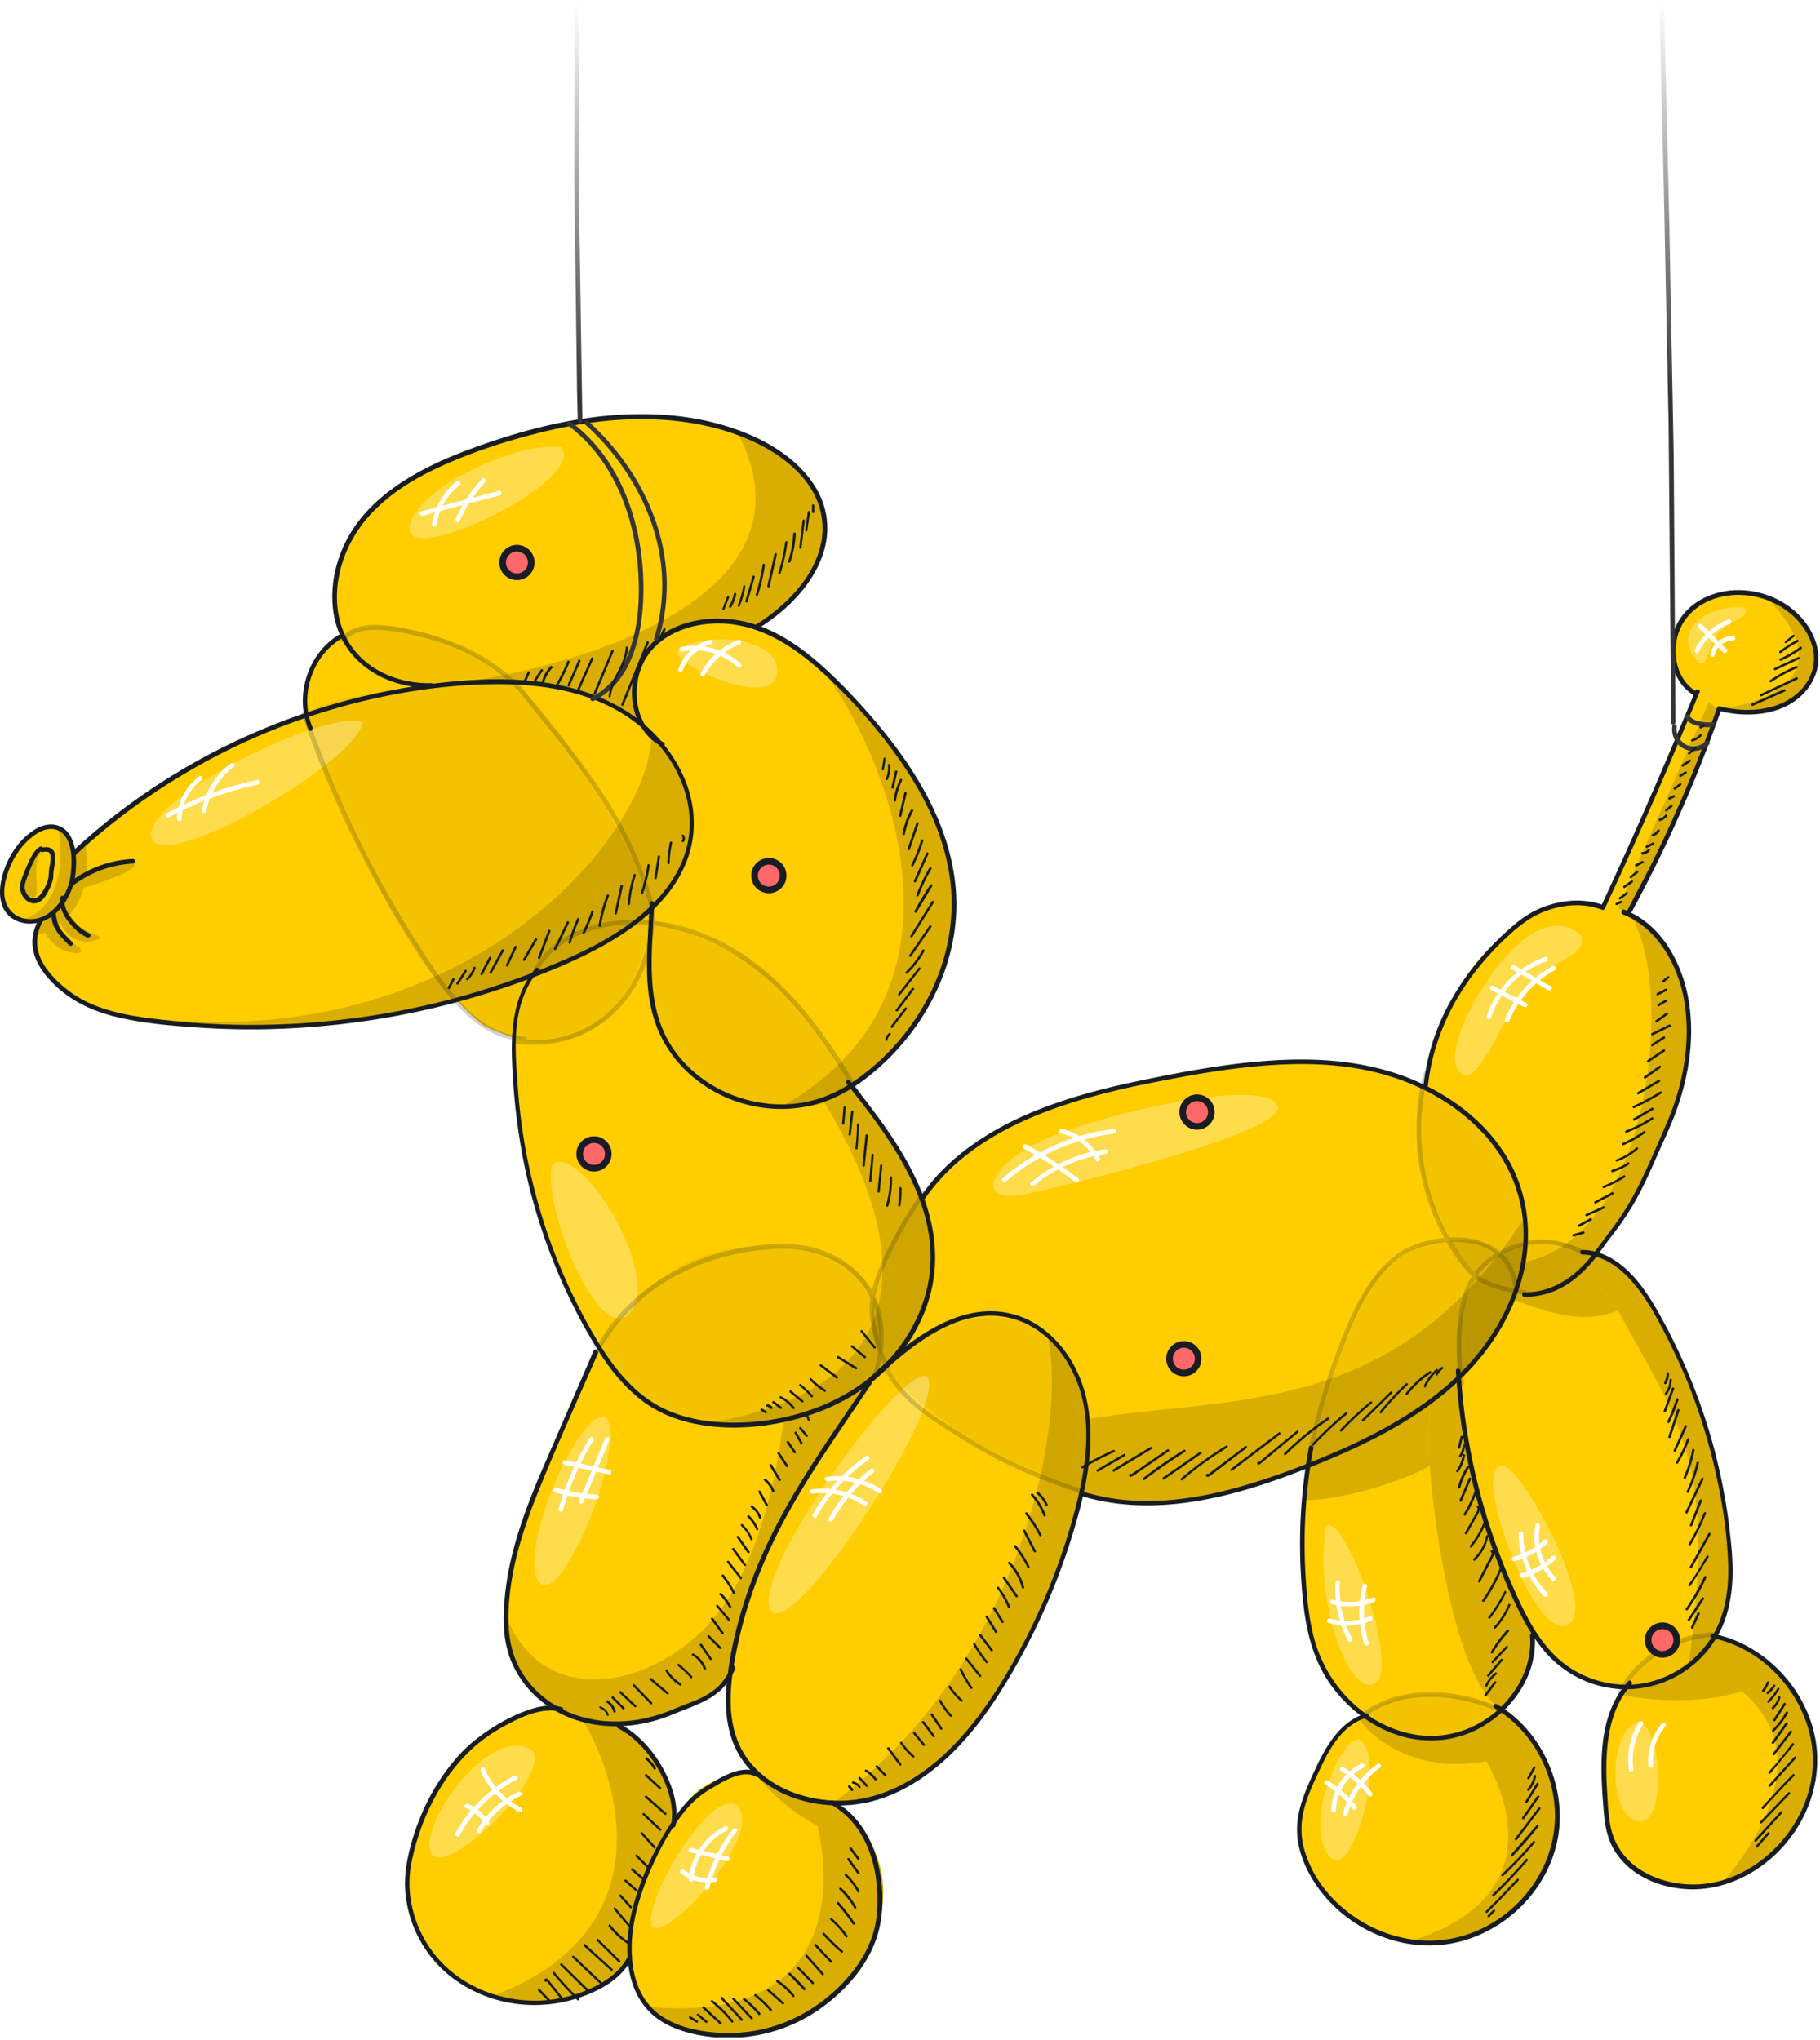 <svg xmlns="http://www.w3.org/2000/svg" xmlns:xlink="http://www.w3.org/1999/xlink" width="414" height="464" fill="none"><style>.H{fill:#fe6869}.I{stroke:#181d23}.J{stroke-width:1.5}.K{color-interpolation-filters:sRGB}.L{flood-opacity:0}.M{fill-rule:evenodd}.N{fill:#181d23}</style><g clip-path="url(#H)"><path fill="#ffcd00" d="M131.556 95.828c-18.875 4.687-35.812 10.125-43.75 16.5s-11.562 14.25-11.625 20.75c-.05 5.2 1.104 9.708 1.688 11.312-1.333.334-4.55 2.225-6.75 7.125s-2.167 9.334-1.875 10.938c-5.521 2.062-19.5 7.95-31.25 15s-19.021 14.021-21.187 16.625c-.062-1.375-.85-4.425-3.5-5.625-3.312-1.5-9.375 1.875-12.062 9.437s.875 10.563 3.812 11.188c2.35.5 3.771.208 4.187 0-.437.979-1.338 3.275-1.437 4.625-.125 1.687.875 12.187 18.125 16.812s34.688 3.375 46.625 2.438c9.55-.75 24.771-4.021 31.188-5.563 1.583 1.709 5.175 5.338 6.875 6.188s4.667 1.937 5.937 2.375c.125 5.396.938 18.637 3.188 28.437 2.812 12.25 7.562 26.813 12.375 35l4 7-13.688 30.625c-1.937 3.688-8.062 22.563-7.562 30.063s1.75 11.75 3.687 14.312c1.55 2.05 5.688 5.563 7.563 7.063-3.604.062-12.613 2.062-19.813 9.562-9 9.375-12.375 18.188-13.562 28.063s6.688 24.75 19.125 28c9.95 2.6 19.271.25 22.687-1.25 1.396-.729 4.475-2.513 5.625-3.813a88.46 88.46 0 0 0 3-3.625c-.083 2.334.675 7.813 4.375 11.063 4.625 4.062 13.938 8.687 24.188 6.125s24.5-8.875 28.5-26.438c3.2-14.05-5.792-23.27-10.688-26.125 3.042.084 10.338-.45 15.188-3.25 6.062-3.5 13.75-9.375 18.375-16.187s11.75-19.438 16.125-29.125c3.5-7.75 5.958-17.729 6.75-21.75 4.104 1.354 14.987 3.55 25.687 1.5s21.75-6.063 25.938-7.813c-.75 5.084-2.025 17.55-1.125 26.75 1.125 11.5 3.187 18.188 7.375 23.5 3.35 4.25 5.687 6.063 6.437 6.438-1.583.437-5.087 2.037-6.437 4.937-.469 1.008-1.309 2.444-2.279 4.101-2.519 4.307-5.909 10.101-5.909 13.712 0 5 1.875 19.937 15.875 25.75s23.063 3.437 33.625-4.875 9.188-21.125 8.625-25.375-3.062-9.563-6.25-14.063c-2.55-3.6-4.979-5.083-5.875-5.375 1.563-1.604 4.925-5.662 5.875-9.062a37.24 37.24 0 0 0 1.25-8.375c.938 1.729 4.038 5.887 8.938 8.687s10.333 3.5 12.437 3.5c-1.291 1.25-4.05 4.963-4.75 9.813-.875 6.062-.562 20.75.563 23.75s4 7.875 7.562 9.25l.061.023c3.589 1.386 11.231 4.336 18.502 1.477 7.312-2.875 19.187-9.938 20.5-26.938s-12.438-24.562-15.188-25.75l-7.25-3.25c.98-2.104 3.05-7.325 3.5-11.375.563-5.062-1.937-22.187-4.75-32.687s-10.187-27.375-13.25-30.875c-1.17-1.338-2.167-2.748-3.102-4.072-1.512-2.139-2.862-4.049-4.523-5.053-2.15-1.3-4.312-2.292-5.125-2.625 2.063-2.542 6.425-8.1 7.375-10s6.48-13.5 9.125-19.063c1.771-4.437 5.2-14.725 4.75-20.375-.562-7.062-2.562-18.875-7.562-23.312-4-3.55-5.625-4.604-5.938-4.688l11.75-24.875 8.438-21.562c2.021.583 6.912 1.462 10.312.312l.974-.322c4.237-1.392 10.1-3.317 11.026-9.803 1-7-6-14.75-12-16.125s-16.687-1.125-19.625 7.5c-2.35 6.9.48 11.959 2.188 13.625l2 1.25-21.25 48.625c-1.667-.666-6.013-1.8-10.063-1-5.062 1-17.125 8.875-22.875 19.875-4.6 8.8-7.125 18.042-7.812 21.563-2.625-1.146-8.913-3.588-13.063-4.188-5.187-.75-20.375-2.562-30.812-.312-3.305.712-7.513 1.469-11.921 2.261-9.511 1.71-19.953 3.587-24.267 5.551-2.034.927-4.211 1.698-6.433 2.484-4.672 1.654-9.541 3.378-13.692 6.766-4.9 4-11.291 10.042-13.875 12.563-.791-1.938-2.8-6.488-4.5-9.188s-8.25-11.833-11.312-16.062c2.396-1.771 7.687-5.863 9.687-8.063 2.5-2.75 9.5-12.437 11.813-21.375s2.062-13.375.812-21.5-14-31.562-29.312-43.875c-8.978-7.219-12.82-9.373-14.158-9.607 5.04-3.123 14.192-10.864 14.72-19.705.688-11.5-7-19.688-19.687-24.313s-30.313-3.687-36.188-2.562zm20.75 293.875c7.3-1.8 12.042-6.292 13.5-8.313 0 2.605.125 8.863.625 13.063s3.75 7.583 5.313 8.75c-1.979 0-6.913.525-10.813 2.625s-6.708 6.792-7.625 8.875c-.083-2.646-.975-9.075-3.875-13.625s-7.375-8.146-9.25-9.375c1 .083 4.825-.2 12.125-2z" class="M"/><g fill="#000"><g opacity=".05"><path d="m136.138 306.361-.019.029c5.199 9.171 14.312 17.063 30.812 17.813 13.2.6 26.417-6.583 31.375-10.25.65 0 1.684-1.242 2.018-5.485.138-1.747.157-4.002-.018-6.89-.148-2.457-.652-4.711-1.526-6.734-3.528-8.165-13.093-12.544-29.724-11.141-17.874 1.507-28.006 15.17-32.918 22.658zm36.573-163.953-.592.357c-.05-.272.105-.442.592-.357z" class="M"/><path d="M198.78 294.844c.874 2.023 1.378 4.277 1.526 6.734.175 2.888.156 5.143.018 6.89.324.674.692 1.336 1.107 1.985l.892-.87c3.128-3.23 8.304-10.286 9.483-18.63 1.3-9.2-.875-16.417-2.125-18.875-3.881 4.694-9.393 13.611-10.901 22.766zM201.431 310.453c8.2 12.8 33.125 24.833 44.563 29.25 2.187-10.25 3.037-32.225-11.063-38.125-13.37-5.595-26.747 2.53-32.608 8.005-.321.331-.62.622-.892.87zm-53.375-101-.178-.017c-3.996-.375-9.809-.922-17.322 3.142-7.625 4.125-12.75 10.125-14 23.375 3.459 1.333 12.25 2.6 19.75-3s10.959-18 11.75-23.5z"/><path d="M193.869 246.828c-4.521-7.625-15.438-23.875-22.938-27.875-9.375-5-18.875-9.125-22.875-9.5-1.375 10.917-4.645 30.332 19 40.625 10.625 4.625 23.25-.958 26.813-3.25zm-90.125-19.438c1.583 1.709 5.175 5.338 6.875 6.188s4.667 1.937 5.937 2.375c1.25-13.25 6.375-19.25 14-23.375 7.513-4.064 13.326-3.517 17.322-3.142.119-.578.321-2.083.178-3.483-.178-1.75-14.5-37-31.5-51l-18.125 1.375c-7.042.208-22.738 1.725-29.188 6.125 6.521 17.875 22.55 55.887 34.5 64.937z"/><path d="M116.556 154.953c-17-14-31.937-14-38.687-10.563 1.604 2.771 5.613 8.538 8.813 9.438s9.167 2.042 11.75 2.5l18.125-1.375zM335.98 289.854c-2.22-1.897-4.305-4.43-6.179-7.539-3.811.606-3.995-1.612-14.37 5.638-7.345 5.133-12.5 26-17.812 45.437 9.85-2.95 26.729-14.187 33.937-19.437v-9.75c0-5 2.949-11.649 4.424-14.349z"/><use xlink:href="#I"/><use xlink:href="#J"/><path d="M323.744 246.953c-1.146 3.333-2.563 12.75.937 23.75 1.42 4.46 3.154 8.353 5.12 11.612 5.52-.877 9.113.587 11.343 2.956 1.372-.727 3.094-1.416 5.599-2.418l.063-.025c.209-4.708-.75-15.775-6.25-22.375s-13.5-11.75-16.812-13.5z"/><path d="M344.306 293.828c7.875 1.016 7.375-.375 11.125-2 3-1.3 6.25-4.875 7.5-6.5-3.291-1.667-11.125-4.5-16.125-2.5 0 6-1.666 9.833-2.5 11z"/><use xlink:href="#K"/><use xlink:href="#L"/><path d="M390.181 372.015c-4.25-.395-14.2 1.375-20 11.625 5.167-.083 16.4-2.525 20-11.625zm-48.5 16.875c-6.458-2.895-21.775-6.712-31.375 1.188 5.105 4.146 18.525 9.712 31.375-1.188z"/></g><g opacity=".1"><use xlink:href="#I"/><use xlink:href="#J"/><use xlink:href="#K"/><use xlink:href="#L"/><path d="m136.138 306.361-.019.029c.072.105.095.123.019-.029zm64.186 2.107c.138-1.747.157-4.002-.018-6.89-.148-2.457-.652-4.711-1.526-6.734-.766 4.654-.498 9.37 1.544 13.624zm-27.613-166.06-.592.357c-.05-.272.105-.442.592-.357z" class="M"/></g></g><path fill="#fff" d="M385.682 149.953c-5.297-6.5 2.5-12.5 11-11.75 2.153 1.794-2.248 2.457-5.25 5.25-3.272 3.044-2.882 10.02-5.75 6.5zm-49.251 76c3-5 13.5-20.75 23-13.5 2.501 5-6.5 5.5-12 12s-11 22.75-15 19.75 1-13.25 4-18.25zm-101.5 34.5c11.25-6.25 53.5-16.25 55.75-8.75 1.75 5.75-47.75 18-57.75 20s-9.25-5 2-11.25zm107 73c4 0 22.25 32.75 14.5 36.25s-22.5-37.75-14.5-36.25zm-40.25 13.5c4.75-2.25 17 33 11 36s-14-19.5-11-36zm70.75 44.75c5.75 0 7 24 0 22.5s-6.25-20.75 0-22.5zm-62.25 5c4.75 4.75-3.25 34-8.5 24.5s6-30.5 8.5-24.5zm-99.25-83.5c-4.5-4.25-39.75 43.5-35.75 52.75s40.75-46.75 35.75-52.75zm-43.25 97.5c-6.5-4.5-22.25 23.75-19.25 27.5s25.75-21 19.25-27.5zm-46.5-12.5c-9-6.5-25.75 16-23.25 23s27.25-16.5 23.25-23zm16.5-76c-6.5-1.25-20.25 31.75-15 37.75s20.5-32.5 15-37.75zm-12-57.5c6.75-4.25 24.75 25 17.75 33.75s-20.5-24.75-17.75-33.75zm-43.25-100.5c-.25 8.5-46 35.25-48 26.25s40-29.25 48-26.25zm72.25-16.5c5.75-4.25 23.5-2.75 22 5.75s-26.68-3.892-22-5.75zm-27-46c5.75 8-35.75 27.5-34.5 18.25s25.25-19.75 34.5-18.25z" opacity=".3"/><g fill="#000" opacity=".15"><path d="M72.556 232.953c-11.937.937-29.375 2.187-46.625-2.438 77.625 12.813 122.25-40.062 122.25-63.562 6.375 4.5 10 14.875 9 24.5-.957 9.216-11.082 16.598-19.896 23.024l-1.166.851c-7.25 5.3-24.604 10.25-32.375 12.062-6.417 1.542-21.638 4.813-31.188 5.563zm99.563-90.188.592-.357c-.487-.085-.642.085-.592.357z" class="M"/><path d="M193.869 246.828c2.396-1.771 7.687-5.863 9.687-8.063 2.5-2.75 9.5-12.437 11.813-21.375s2.062-13.375.812-21.5-14-31.562-29.312-43.875c13.562 17.313 38.562 73.438-9.563 99.938 4.871 0 8.068-.421 10.273-1.043 4.021-1.135 4.743-2.939 6.29-4.082zm-6.438-124.125c.688-11.5-7-19.688-19.687-24.313 20.15 38.15-38.313 54.438-70.063 57.813 6.584-.667 21.725-1.6 29.625 0s15.959 6.25 19 8.375c-.916-2.208-2.575-7.5-1.875-11 .875-4.375 3.75-7.5 10.625-11.17 5.5-2.936 13.667-.985 17.063.357-.05-.272.105-.442.592-.357 5.04-3.123 14.192-10.864 14.72-19.705z"/><path d="M209.681 272.078c-.791-1.938-2.8-6.488-4.5-9.188s-8.25-11.833-11.312-16.062c-1.547 1.143-2.269 2.947-6.29 4.082 22.102 36.293 18.602 65.918-27.648 72.918 5.705.924 12.046.572 18.297-.931 8.132-1.956 16.109-5.861 22.328-11.444 8.672-7.785 10.5-18.25 11.75-24.25 1-4.8-1.333-12.083-2.625-15.125z"/><path d="M114.869 367.078c.5 7.5 1.75 11.75 3.687 14.312 1.55 2.05 5.688 5.563 7.563 7.063 1.668 1.056 3.893 1.792 6.136 2.294 3.068.685 6.169.932 7.926.956 1 .083 4.825-.2 12.125-2s12.042-6.292 13.5-8.313c.834-4.27 3.875-16.212 9.375-29.812s19.209-32.417 25.375-40.125c-6.219 5.583-14.196 9.488-22.328 11.444-1.172 10.806-5.385 33.012-16.047 45.431-13.33 15.529-38.728 21.197-47.312-1.25zm74.687 42.937c3.042.084 10.338-.45 15.188-3.25 6.062-3.5 13.75-9.375 18.375-16.187s11.75-19.438 16.125-29.125c3.5-7.75 5.958-17.729 6.75-21.75 1.213-3.787 2.277-10.155 1.509-16.926-.761-6.713-3.322-13.822-9.322-19.199 4.875 19.319-5.625 74.75-48.625 106.437z"/><path d="M147.556 456.453c4.625 4.062 13.938 8.687 24.188 6.125s24.5-8.875 28.5-26.438c1.593-6.996.164-12.795-2.278-17.206-2.461-4.448-5.952-7.486-8.41-8.919-1.671.157-3.453-.056-5.234-.5a54.86 54.86 0 0 1 1.644 5.761c4.123 18.07.969 44.859-38.41 41.177zm-35.687-2.375c9.95 2.6 19.271.25 22.687-1.25 1.396-.729 4.475-2.513 5.625-3.813a88.46 88.46 0 0 0 3-3.625c0-1.104.45-5.537 2.25-14.437s6-14.542 7.875-16.25c-.083-2.646-.975-9.075-3.875-13.625s-7.375-8.146-9.25-9.375c-1.757-.024-4.858-.271-7.926-.956 9.309 15.11 18.264 48.931-20.386 63.331zm233.312-20.375c10.563-8.313 9.188-21.125 8.625-25.375-.449-3.392-2.131-7.46-4.413-11.252a44.77 44.77 0 0 0-1.837-2.811c-2.55-3.6-4.979-5.083-5.875-5.375-1.268 1.351-4.175 3.597-8.112 4.961a47.73 47.73 0 0 1 4.569 6.771c7.197 12.907 10.158 32.261-17.017 40.798 9.003 1.435 16.106-1.457 24.06-7.717zm46.938-5.75c7.312-2.875 19.187-9.938 20.5-26.938.775-10.039-3.703-16.787-8.066-20.875-2.347 2.062-5.234 3.534-8.373 4.557 9.095 7.369 13.97 21.15-4.061 43.256z"/><path d="m397.431 375.265-7.25-3.25c-1.021 1.792-3.085 4.412-6.068 6.711 3.869.994 8.325 2.94 12.067 5.971 3.139-1.023 6.026-2.495 8.373-4.557-3.026-2.833-5.996-4.388-7.122-4.875z"/><path d="M370.181 383.64c-.4.388-.942 1.013-1.52 1.836 6.028 1.28 17.944 2.342 27.519-.779-3.742-3.031-8.198-4.977-12.067-5.971-3.468 2.674-8.178 4.914-13.932 4.914zm-43.375 11.375c-7.3 0-14.041-3.291-16.5-4.937-.392.108-.902.288-1.468.541 3.454 5.147 13.492 12.849 29.3 10.003a47.73 47.73 0 0 0-4.569-6.771 20.647 20.647 0 0 1-6.763 1.164zm-142.484 14.5c-5.092-1.272-10.17-4.443-12.578-6.312 2.205 3.131 7.285 8.466 14.222 12.073a54.86 54.86 0 0 0-1.644-5.761zm61.672-69.812c4.104 1.354 14.987 3.55 25.687 1.5s21.75-6.063 25.938-7.813c5.77-2.245 17.771-7.779 27.567-14.701 2.477-1.75 4.812-3.589 6.87-5.486 6.41-5.907 10.324-11.56 12.536-17.501.247-.663.472-1.329.678-1.999a38.968 38.968 0 0 0 1.395-6.611c.411-3.292.462-6.729.266-10.389-29.375 46.074-66.91 40.633-99.428 46.074.768 6.771-.296 13.139-1.509 16.926zM390.181 372.015c.98-2.104 3.05-7.325 3.5-11.375.563-5.062-1.937-22.187-4.75-32.687s-10.187-27.375-13.25-30.875c-.816-.933-1.548-1.902-2.234-2.852-1.096.825-4.135 3.31-5.391 3.852 14.375 26.5 22.3 34.418 16.057 80.648 2.983-2.299 5.047-4.919 6.068-6.711z"/><path d="M368.056 287.953c-2.15-1.3-4.312-2.292-5.125-2.625-.672.931-1.802 2.302-3.193 3.682 2.982 1.025 4.742 5.148 8.318 9.068 1.256-.542 4.295-3.027 5.391-3.852l-.868-1.22c-1.512-2.139-2.862-4.049-4.523-5.053z"/><path d="M352.806 293.703c-4.2 1.3-6.774.542-7.536 0l-.678 1.999c5.284 1.902 14.946 6.055 23.464 2.376-3.576-3.92-5.336-8.043-8.318-9.068-1.972 1.957-4.469 3.931-6.932 4.693zm-55.187 39.687-1.125 7.813c7.103.347 22.937-4.188 28.692-7.813-.541-6.344.124-9.983 0-14.701-9.796 6.922-21.797 12.456-27.567 14.701z"/><path d="M333.569 327.953c-1.5-7.562-1.513-9-1.513-14.75-2.058 1.897-4.393 3.736-6.87 5.486.124 4.718-.541 8.357 0 14.701 3.626-.496 6.709-4.413 8.383-5.437z"/><path d="M341.681 388.89c1.563-1.604 4.925-5.662 5.875-9.062a37.24 37.24 0 0 0 1.25-8.375c-4.504-8.667-14.547-33.85-15.237-43.5-1.674 1.024-4.757 4.941-8.383 5.437 1.83 21.452 7.312 50.447 16.495 55.5zm21.25-103.562c2.063-2.542 6.425-8.1 7.375-10s6.48-13.5 9.125-19.063c1.771-4.437 5.2-14.725 4.75-20.375-.562-7.062-2.562-18.875-7.562-23.312-4-3.55-5.625-4.604-5.938-4.688 10.375 14.688 5.371 73.494-24.016 79.202a38.968 38.968 0 0 1-1.395 6.611c.762.542 3.336 1.3 7.536 0 2.463-.762 4.96-2.736 6.932-4.693 1.391-1.38 2.521-2.751 3.193-3.682zm27.938-123.875c2.021.583 6.912 1.462 10.312.312l.974-.322c4.237-1.392 10.1-3.317 11.026-9.803 1-7-6-14.75-12-16.125 7.834 6.771 16.738 21.438-10.312 25.938zM370.681 207.89l11.75-24.875 8.438-21.562-2.188-1.625-20.625 46.687 2.625 1.375zm-360.25-14.937c-3.25.125-7.25 9.25-3.625 11s-.875-9 3.625-11zm6.375 1.125c-.062-1.375-.85-4.425-3.5-5.625 2.3 14.9-4.542 19.958-8.25 20.625 2.35.5 3.771.208 4.187 0a7.199 7.199 0 0 0 2.284-1.285 9.154 9.154 0 0 0 1.209-1.21c.651-.778 1.208-1.674 1.681-2.63a17.79 17.79 0 0 0 .37-.796 21.41 21.41 0 0 0 .738-1.964c.844-2.619 1.209-5.302 1.281-7.115z"/><path d="M16.806 194.078c-.072 1.813-.437 4.496-1.281 7.115l-.738 1.964-.37.796c-.473.956-1.03 1.852-1.681 2.63a9.215 9.215 0 0 1-1.209 1.21c-.679.559-1.437 1-2.284 1.285-.348.779-.989 2.392-1.287 3.699.687-.134 1.459-.36 2.27-.692a14.7 14.7 0 0 0 1.971-.989 15.096 15.096 0 0 0 1.564-1.078 14.97 14.97 0 0 0 1.823-1.698c1.466-1.614 2.723-3.71 3.465-6.377.29-1.042.5-2.171.614-3.392.194-2.089.104-4.448-.361-7.103l-2.495 2.63z"/><path d="M19.663 198.551a19.334 19.334 0 0 1-.614 3.392c6.44-1.95 13.873-4.737 10.882-5.99-2.52-1.056-6.779.648-10.268 2.598zm-2.857 11.152a9.8 9.8 0 0 1-1.222-1.383 14.97 14.97 0 0 1-1.823 1.698c2.291 5.007 6.755 4.338 8.545 3.685 2.125-.775-2.25-.926-5.5-4zm-4.608 1.393a14.7 14.7 0 0 1-1.971.989c1.911 3.661 5.761 5.022 7.705 4.618 2.406-.5-3.144-3-5.195-5a5.44 5.44 0 0 1-.539-.607z"/></g><g class="N"><path d="M17.383 194.325c8.266-7.682 17.427-14.312 27.273-19.889 9.74-5.525 20.112-9.893 30.853-13.05 10.846-3.209 22.113-5.209 33.433-5.683 11.372-.473 23.639.737 33.432 7.104 8.424 5.525 15.006 15.207 14.479 25.572-.474 10.208-7.95 18.101-16.111 23.415-4.317 2.842-9.003 5.104-13.741 7.104-5.687 2.42-11.531 4.525-17.428 6.367a175.794 175.794 0 0 1-36.065 7.103c-12.162 1.105-24.482 1-36.644-.421-5.686-.631-11.53-1.473-16.743-3.894-2.58-1.21-4.844-2.788-6.897-4.735-1.895-1.842-3.686-3.999-4.423-6.578-.737-2.525-.316-5.051 1-7.261.369-.579-.579-1.105-.895-.526-1.316 2.263-1.895 4.788-1.316 7.367.526 2.473 2.001 4.683 3.685 6.524 3.896 4.315 9.003 6.893 14.584 8.314 5.791 1.473 11.899 2.052 17.848 2.473 6.318.473 12.636.631 18.954.421 12.583-.421 25.167-2.105 37.382-5.104a189.613 189.613 0 0 0 18.111-5.472c5.529-2 11.004-4.21 16.269-6.893 8.793-4.473 17.691-10.787 21.587-20.206 1.948-4.683 2.316-9.839 1.158-14.785-1.158-5.052-3.791-9.63-7.213-13.523-7.687-8.682-19.059-12.418-30.379-13.313-6.055-.473-12.11-.21-18.112.421-5.739.579-11.372 1.526-17.006 2.789-11.267 2.526-22.166 6.367-32.538 11.418s-20.112 11.313-29.01 18.627a158.23 158.23 0 0 0-6.318 5.525c-.474.526.263 1.263.79.789z"/><path d="M15.435 201.692c-1.527 4.156-5.265 8.419-10.214 7.156-2.053-.526-3.58-2.158-4.054-4.21s0-4.262.684-6.261c1.106-3.21 3.001-6.157 5.739-8.209 1.369-1.052 3.106-1.894 4.897-1.526 1.527.369 2.527 1.526 3.054 2.894.684 1.737.79 3.631.684 5.473-.053 1.578-.263 3.209-.79 4.683-.211.631.79.894 1 .263.526-1.474.79-3.105.842-4.683.105-1.842 0-3.789-.579-5.578-.526-1.578-1.474-3.052-3.054-3.736-1.843-.842-3.896-.368-5.581.632-3.264 1.947-5.634 5.314-6.95 8.787-1.58 4.052-2.106 9.997 2.738 12.102 2.422 1.053 5.318.684 7.529-.737 2.475-1.578 4.054-4.104 5.054-6.787.211-.632-.79-.895-1-.263zm-6.371-9.103c-.895.526-1.527 1.473-2.001 2.368-.579 1.052-1.053 2.21-1.527 3.367-.369.947-.842 1.947-.948 2.999-.158 1.211.316 2.473 1.211 3.315.842.79 2.001 1.105 3.054.579 1.264-.631 2.001-2.21 2.58-3.42.316-.737.579-1.473.684-2.263.053-.421 0-.789.053-1.21l.369-2.368c.105-.789.105-1.736-.369-2.473-.632-.894-1.738-.894-2.685-.684-.684.158-.369 1.158.263 1 .527-.105 1.264-.211 1.58.316.263.473.211 1.157.158 1.683-.053.632-.211 1.263-.316 1.895-.105.736-.053 1.526-.211 2.21-.263 1.21-1 2.578-1.79 3.578-.684.842-1.632 1.21-2.527.473-.737-.631-1.158-1.736-1-2.683.158-.79.526-1.631.79-2.421a23.86 23.86 0 0 1 1.369-3.157c.421-.789.948-1.789 1.737-2.262.632-.263.105-1.158-.474-.842z"/><path d="M16.699 201.376a24.525 24.525 0 0 1 13.478-4.946c.684-.053.684-1.105 0-1.052-5.054.263-9.951 1.999-14.005 5.051-.527.473 0 1.368.526.947zm-2.949 2.736c-.474 1.842.527 3.789 1.58 5.262 1.158 1.578 2.685 3.052 4.475 3.841.632.263 1.158-.631.526-.895-1.579-.736-2.948-1.999-4.001-3.367-.948-1.21-1.948-2.947-1.58-4.525.158-.684-.842-.947-1-.316zm-2.106 3.841c.105 1.316.369 2.579 1.106 3.684.79 1.262 1.895 2.315 2.948 3.367.474.474 1.211-.263.737-.737-.948-.999-2.001-1.946-2.738-3.104-.632-1-.842-2.105-1-3.262-.053-.263-.211-.527-.527-.527-.263.053-.527.264-.527.579zm139.312-39.095c-6.107-3.157-7.423-11.313-4.949-17.259 3.054-7.419 11.689-10.26 19.112-9.734 9.056.631 16.743 6.156 23.114 12.155 6.633 6.261 12.741 13.259 17.795 20.889 4.897 7.419 8.74 15.68 10.004 24.52 1.263 8.735-.263 17.627-4.002 25.625-3.79 7.998-9.687 15.101-16.9 20.258-3.58 2.578-7.582 4.525-11.899 5.367-3.791.737-7.74.684-11.531-.105-7.792-1.579-15.005-6.209-19.217-13.049-4.738-7.735-4.475-16.943-4.001-25.678l.316-6.367c0-.684-1.053-.684-1.053 0-.264 8.945-1.685 18.311 1.263 26.993 2.738 8.156 9.214 14.418 17.164 17.575 7.529 2.946 16.111 2.999 23.535-.316 4.422-2 8.371-5.051 11.846-8.366 3.264-3.157 6.16-6.683 8.529-10.524 4.792-7.682 7.582-16.627 7.477-25.678-.158-9.26-3.212-18.153-7.793-26.151-4.685-8.208-10.793-15.522-17.321-22.31-6.424-6.577-13.847-13.207-23.061-15.312-7.687-1.736-17.111-.315-22.271 6.209-4.16 5.262-4.633 13.628-.421 18.995a10.66 10.66 0 0 0 3.738 3.105c.579.368 1.105-.526.526-.842z"/><path d="M98.096 155.388c-6.371.158-13.005-2.158-17.217-7.156-3.896-4.631-4.896-10.945-3.843-16.785 1.106-6.262 4.317-11.787 8.898-16.102 4.791-4.577 10.741-7.787 16.849-10.365 6.475-2.736 13.215-4.894 20.059-6.578 7.003-1.736 14.11-2.894 21.323-3.052 7.108-.158 14.269.631 21.06 2.736 6.108 1.947 12.11 4.893 16.533 9.576 2.106 2.21 3.79 4.841 4.633 7.735.895 2.947.948 6.104.158 9.103-1.58 6.104-6.002 11.208-10.899 14.996-1.263 1-2.58 1.894-3.896 2.684-.579.368-.053 1.263.527.894 5.581-3.42 10.74-8.156 13.689-14.049 1.369-2.789 2.264-5.893 2.211-8.998 0-3.157-.895-6.208-2.475-8.892-3.211-5.525-8.792-9.419-14.531-11.997-6.687-2.947-13.9-4.472-21.218-4.841-14.9-.789-29.853 2.894-43.7 8.103-12.32 4.631-25.324 11.892-29.431 25.31-1.79 5.788-1.79 12.312 1 17.785 3.001 5.84 9.056 9.524 15.427 10.576a24.51 24.51 0 0 0 4.791.316c.737.052.737-1 .053-1z"/><path d="M76.983 144.443c-5.476 3.368-8.529 9.945-8.055 16.312a17.95 17.95 0 0 0 1.264 5.209c.263.631 1.158.105.895-.526-3.001-7.051-.158-16.049 6.371-20.048.632-.421.105-1.315-.474-.947zm44.805 75.823c-4.896 5.946-5.581 13.575-5.317 20.994.315 8.209 1.263 16.417 2.948 24.468 1.737 8.208 4.317 16.259 7.582 23.941 1.632 3.894 3.527 7.735 5.528 11.471 1.895 3.42 3.896 6.84 6.213 9.945 2.263 2.999 4.843 5.735 7.897 7.945 3.212 2.315 6.95 3.841 10.793 4.683 7.74 1.736 16.164 1.105 23.798-.947 7.529-2 14.637-5.683 20.218-11.155 5.212-5.104 9.108-11.681 10.582-18.89 1.58-7.525.316-15.207-2.632-22.205-3.054-7.366-7.687-13.944-12.531-20.258a145.278 145.278 0 0 0-3.527-4.472c-.422-.527-1.159.21-.737.736 4.843 6.051 9.582 12.208 13.267 19.048 3.581 6.63 6.055 13.944 5.792 21.521-.263 7.261-3.106 14.207-7.529 19.889-4.686 5.999-11.057 10.366-18.112 13.102-7.213 2.789-15.216 3.947-22.955 3.368-3.949-.316-7.898-1.158-11.478-2.789-3.475-1.578-6.476-3.894-9.056-6.682-2.58-2.737-4.686-5.788-6.634-8.998a127.59 127.59 0 0 1-5.686-10.576 128.128 128.128 0 0 1-8.424-22.994c-2.106-7.893-3.422-15.996-4.001-24.152-.527-7.156-1.264-14.996 1.79-21.784a21.06 21.06 0 0 1 2.843-4.63c.527-.316-.211-1.105-.632-.579z"/><path d="M198.552 314.189c3.686-3.473 7.476-6.84 11.688-9.629 4.002-2.631 8.53-4.788 13.373-5.209 4.528-.421 8.951.789 12.689 3.42 3.633 2.578 6.371 6.262 8.161 10.26 4.528 10.103 2.474 21.732-.369 31.992-2.895 10.524-7.002 20.732-12.162 30.361-4.633 8.629-10.056 17.101-17.269 23.783-6.476 5.946-14.584 10.366-23.535 10.419-7.581.052-15.689-2.737-20.533-8.788-6.476-8.05-4.475-19.416-2.317-28.676 2.159-9.366 5.792-18.259 10.32-26.678 4.58-8.524 10.056-16.522 15.479-24.52l4.212-6.209c.368-.579-.527-1.105-.895-.526-5.739 8.472-11.636 16.785-16.848 25.625-4.949 8.366-9.109 17.206-11.899 26.572-1.474 4.999-2.633 10.103-3.212 15.312-.632 5.314-.474 10.839 1.79 15.785 3.37 7.262 10.899 11.576 18.533 12.787 4.001.631 8.161.526 12.11-.421 4.422-1.053 8.634-3.157 12.372-5.788 7.951-5.578 13.953-13.523 18.902-21.784 5.791-9.629 10.53-19.942 14.005-30.624 3.475-10.734 6.581-22.678 3.896-33.939-2.001-8.471-8.161-16.732-16.954-18.889-10.003-2.473-19.427 3.42-26.798 9.576-1.949 1.631-3.791 3.315-5.634 5.051-.316.474.421 1.211.895.737z"/><path d="m135.056 307.191-12.215 28.203c-3.738 8.893-7.108 18.153-8.003 27.835-.473 4.683-.473 9.577 1.211 14.049 1.369 3.578 3.686 6.788 6.582 9.261 6.686 5.683 15.742 7.209 24.219 5.367 2.264-.474 4.475-1.21 6.581-2.105 1.632-.684 3.317-1.263 4.949-1.999 3.001-1.263 5.686-2.894 7.476-5.63.527-.79.948-1.632 1.369-2.526.264-.632-.632-1.158-.895-.526a14.21 14.21 0 0 1-2.843 4.367c-1.106 1.052-2.369 1.894-3.738 2.578-1.422.737-2.948 1.263-4.423 1.842-1.895.737-3.738 1.578-5.686 2.157-8.161 2.579-17.427 2-24.587-2.999-3.107-2.157-5.687-5.104-7.319-8.524-1.948-4.104-2.264-8.682-2.001-13.155.527-9.418 3.581-18.468 7.108-27.098 3.686-9.103 7.74-18.048 11.689-27.046l1.526-3.472c.158-.632-.737-1.158-1-.579zm37.434 95.975c-2.264-1.21-4.844-.526-7.108.474-1.316.579-2.527 1.315-3.738 2.052s-2.369 1.421-3.422 2.315c-2.264 1.894-4.054 4.262-5.633 6.735-1.791 2.736-3.37 5.63-4.792 8.629-2.369 5.157-4.317 10.682-4.896 16.365-.527 4.841-.105 9.997 2.211 14.312a15.172 15.172 0 0 0 4.791 5.367c2.528 1.736 5.529 2.736 8.477 3.367a36.2 36.2 0 0 0 17.743-.789c5.528-1.631 10.583-4.683 14.795-8.629 4.001-3.736 7.371-8.419 8.845-13.734 1.369-4.893 1.211-10.471.053-15.417-1.106-4.788-3.423-9.366-7.266-12.575a20.83 20.83 0 0 0-3.054-2.105c-.579-.316-1.105.579-.526.894 8.74 4.947 11.319 15.681 10.477 25.047-.474 5.314-3.054 10.208-6.476 14.154-3.475 4.051-7.897 7.419-12.741 9.629-5.213 2.42-11.057 3.473-16.848 3.104-5.476-.368-11.636-1.789-15.427-5.998-3.159-3.473-4.212-8.261-4.264-12.839-.053-5.156 1.211-10.155 3.001-14.943 2.106-5.63 4.949-11.261 8.634-16.049 1.738-2.262 3.738-4.104 6.16-5.525 2.212-1.315 4.476-2.788 7.055-3.315 1.159-.21 2.317-.158 3.37.421.632.263 1.158-.631.579-.947z"/><path d="M127.79 388.328c-3.211-1-6.844.21-9.845 1.473-3.528 1.526-6.845 3.578-9.846 5.946-3.264 2.631-6.055 5.998-8.318 9.524-2.527 3.946-4.475 8.261-5.844 12.733-1.316 4.368-2.211 8.788-1.632 13.313a27.6 27.6 0 0 0 4.581 12.207c5.107 7.525 13.794 11.944 22.797 12.471a31.937 31.937 0 0 0 12.584-1.789c3.738-1.316 7.529-3.315 10.003-6.472.579-.737 1.053-1.526 1.474-2.316.264-.631-.632-1.157-.895-.526-1.632 3.473-5.002 5.788-8.424 7.367a30.673 30.673 0 0 1-11.635 2.788c-8.74.316-17.638-3.104-23.324-9.786a26.67 26.67 0 0 1-5.686-11.366 24.89 24.89 0 0 1-.632-6.209c.053-2.21.474-4.315 1-6.472 2.159-8.682 6.423-16.943 12.952-23.152 2.474-2.368 5.423-4.315 8.424-5.893s6.476-3.157 9.951-3.105c.684 0 1.369.106 2 .316.685.158.948-.842.316-1.052zm25.852 26.993c.684-3.473-.106-7.104-1.475-10.313-1.474-3.473-3.633-6.735-6.37-9.366-1.422-1.368-2.949-2.526-4.686-3.42-.579-.316-1.159.578-.527.894 3.054 1.579 5.529 4.052 7.529 6.788 2.054 2.894 3.686 6.156 4.423 9.682.368 1.789.474 3.63.105 5.472-.158.631.843.947 1.001.263zm56.493-142.279c4.791-7.104 11.636-12.471 19.165-16.364 7.739-3.999 16.111-6.578 24.535-8.63 4.37-1.052 8.74-1.894 13.162-2.736 5.581-1.052 11.215-1.999 16.901-2.578 10.635-1.158 21.692-1.158 32.011 1.999 8.161 2.473 15.9 6.946 21.692 13.313 5.949 6.524 9.266 14.996 8.95 23.836-.315 9.366-4.317 18.416-10.108 25.677-6.108 7.682-14.269 13.418-22.851 17.996-4.422 2.367-9.003 4.419-13.636 6.314-4.844 1.999-9.793 3.841-14.795 5.367-10.108 3.157-20.902 5.156-31.484 3.683a53.42 53.42 0 0 1-7.529-1.684c-.632-.21-.948.79-.264 1 10.373 3.21 21.376 2.526 31.854.105 5.37-1.263 10.635-2.946 15.795-4.893a198.44 198.44 0 0 0 14.268-5.893c9.108-4.21 17.954-9.419 25.114-16.523 6.739-6.682 11.846-15.154 13.847-24.467 1.896-8.945.527-18.258-4.37-25.993-4.633-7.367-11.846-12.892-19.691-16.417-9.372-4.21-19.744-5.472-29.958-5.104-10.951.368-21.902 2.368-32.59 4.578-8.793 1.789-17.533 4.051-25.799 7.524-7.95 3.368-15.479 7.998-21.323 14.417a43.005 43.005 0 0 0-3.844 4.947c-.368.578.58 1.105.948.526z"/><path d="M324.807 246.996c.895-8.156 3.896-15.943 8.477-22.784 2.263-3.42 4.949-6.577 7.844-9.471 2.949-2.894 6.055-5.735 9.951-7.314 4.212-1.684 9.056-2.157 13.373-.474.211.053.527-.052.58-.263a1085.532 1085.532 0 0 0 17.006-38.306l4.58-10.944c.263-.632-.737-.895-1-.263a1277.36 1277.36 0 0 1-16.427 38.095l-5.002 10.892c.211-.105.421-.158.579-.263-3.896-1.473-8.266-1.315-12.215-.105-2.053.631-4.001 1.526-5.738 2.736-1.738 1.158-3.317 2.631-4.897 4.052-6.16 5.788-11.32 12.681-14.584 20.521-1.843 4.42-3.001 9.103-3.527 13.891-.158.684.895.631 1 0z"/><path d="M385.828 157.282c-4.159-2.526-5.423-7.945-4.264-12.47 1.369-5.262 6.002-8.525 11.214-9.314 5.686-.842 11.741 1.105 15.795 5.262 2.001 2.052 3.528 4.683 3.949 7.577.421 2.841-.474 5.735-2.317 7.945-4.422 5.367-12.478 6.051-18.848 4.42-.632-.158-.948.842-.264 1 6.16 1.578 13.742 1.105 18.586-3.368 2.211-2.052 3.738-4.841 3.949-7.892s-.948-6.104-2.685-8.524c-3.686-5.104-9.951-7.893-16.217-7.683-5.686.211-11.372 3.105-13.636 8.524-2.159 5.262-.948 12.26 4.159 15.365.632.421 1.159-.526.579-.842z"/><path d="M390.567 161.018c-4.37 12.523-9.53 24.783-15.479 36.622l-5.16 9.892c-.316.579.579 1.105.895.526 6.371-11.628 11.952-23.678 16.795-36.043a369.907 369.907 0 0 0 3.949-10.681c.263-.684-.79-.948-1-.316z"/><path d="M369.191 208.006c6.687 2.631 11.004 9.103 13.004 15.785 2.37 8.051 1.685 16.838-.579 24.783-1.211 4.157-2.948 7.998-4.686 11.945-1.474 3.367-2.948 6.735-4.633 9.997-1.737 3.368-3.738 6.577-6.054 9.524l-3.528 4.736c-3.317 4.419-7.74 8.155-13.373 8.997a20.63 20.63 0 0 1-2.58.158c-.684 0-.684 1.052 0 1.052 3.264 0 6.423-.841 9.214-2.525 2.369-1.421 4.422-3.315 6.213-5.42 1.316-1.578 2.474-3.315 3.738-4.999 1-1.315 2-2.578 2.948-3.946a58.805 58.805 0 0 0 3.106-4.893c1.843-3.263 3.37-6.683 4.844-10.05 1.738-3.947 3.633-7.841 5.002-11.945 2.738-8.261 3.843-17.311 1.843-25.888-1.632-6.893-5.476-13.786-11.847-17.311a23.845 23.845 0 0 0-2.369-1.105c-.632-.158-.895.842-.263 1.105z"/><path d="M359.977 285.354c6.108.158 10.741 4.894 13.952 9.629 1.896 2.789 3.475 5.736 5.002 8.682a167.369 167.369 0 0 1 4.581 9.84c2.737 6.63 4.896 13.47 6.528 20.468s2.791 14.26 3.054 21.469c.263 6.84-.895 13.785-5.37 19.205-3.844 4.736-9.53 7.893-15.637 8.472-6.371.578-12.952-1.579-17.691-5.894-5.054-4.63-8.055-11.207-10.74-17.416a142.425 142.425 0 0 1-11.004-42.673l-.421-5.315c-.053-.684-1.106-.684-1.053 0 .895 15.207 4.212 30.308 9.845 44.462 1.369 3.473 2.843 6.893 4.528 10.208 1.527 3.105 3.264 6.051 5.476 8.735 4.264 5.157 10.372 8.419 17.058 8.945 6.266.474 12.478-1.579 17.269-5.63a23.81 23.81 0 0 0 5.687-7.051c1.684-3.157 2.527-6.63 2.895-10.155.369-3.736.158-7.525-.263-11.26a126.104 126.104 0 0 0-1.579-10.892 127.863 127.863 0 0 0-6.002-21.626c-2.58-6.893-5.687-13.576-9.372-19.943-2.949-5.104-6.95-10.523-12.689-12.575a12.35 12.35 0 0 0-4.159-.737c-.579 0-.579 1.052.105 1.052z"/><path d="M297.745 329.185c-1.738 9.419-2.37 19.048-1.843 28.572.474 8.524 1.422 17.416 6.265 24.678 3.949 5.893 9.899 10.576 16.743 12.523 6.897 1.947 14.163.789 20.007-3.315 5.634-3.894 9.793-10.103 10.214-17.048.053-.842.053-1.737-.052-2.579-.053-.684-1.106-.684-1.053 0 .579 6.788-2.844 13.155-7.951 17.47-5.317 4.419-12.267 6.314-19.059 4.893-6.792-1.368-12.847-5.578-16.953-11.102a31.86 31.86 0 0 1-4.791-9.419c-1.317-4.367-1.843-8.893-2.159-13.418-.685-9.208-.369-18.469 1.053-27.572.158-1.157.368-2.262.579-3.42.158-.631-.842-.947-1-.263zm72.604 53.25c-7.055 7.787-6.37 19.311-5.581 29.098.211 2.788.58 5.577 1.791 8.103.895 1.894 2.263 3.578 3.843 4.998 3.317 2.894 7.582 4.473 11.899 4.946 9.372 1.105 18.638-3.63 24.429-10.891 6.002-7.472 8.319-17.364 5.371-26.573-2.843-8.945-10.004-16.469-18.954-19.573a36.18 36.18 0 0 0-3.423-.948c-.684-.157-.947.895-.263 1 9.003 1.789 16.585 8.314 20.376 16.575 1.895 4.104 2.79 8.629 2.474 13.154s-1.895 8.945-4.317 12.787c-4.739 7.524-13.057 13.259-22.113 13.522-4.212.106-8.529-.842-12.162-2.999-3.844-2.262-6.476-5.84-7.371-10.208-.527-2.736-.632-5.525-.79-8.261-.158-2.473-.21-4.893-.105-7.366.21-4.736 1.053-9.629 3.527-13.734.632-.999 1.317-1.999 2.159-2.894.369-.526-.369-1.262-.79-.736z"/><path d="M310.697 389.749c-4.686 1.368-7.74 5.419-9.951 9.523-1.264 2.368-2.37 4.841-3.423 7.314-1.158 2.789-2.106 5.683-2.263 8.735-.264 5.525 2.316 10.997 5.633 15.207a32.04 32.04 0 0 0 11.478 9.05c4.422 2.052 9.372 3.157 14.268 2.894 4.844-.211 9.53-1.737 13.636-4.21 8.266-4.946 14.111-13.733 14.69-23.467.526-9.524-3.791-19.311-11.373-25.204a25.278 25.278 0 0 0-2.895-1.947c-.58-.369-1.106.579-.527.894 7.95 4.683 13.057 13.523 13.689 22.679.632 9.366-3.791 18.311-11.109 24.046-3.633 2.842-7.898 4.841-12.425 5.683-4.634.894-9.425.473-13.9-.947-9.161-2.947-17.375-10.471-19.691-19.995-.737-2.999-.579-5.946.21-8.893.737-2.736 1.948-5.367 3.159-7.945 1.896-4.104 4.107-8.577 8.003-11.102.948-.632 1.948-1.053 3.001-1.368.737-.106.474-1.158-.21-.947z"/></g><g fill="#fff"><path d="M103.835 109.557c-2.949 2.368-4.949 5.841-5.581 9.577-.105.684.895.947 1 .263a14.641 14.641 0 0 1 5.318-9.103c.526-.421-.211-1.158-.737-.737zm5.844-.684c-2.475 2.684-4.528 5.736-6.002 9.103-.264.632.631 1.158.895.526 1.421-3.262 3.422-6.261 5.844-8.892.421-.474-.316-1.21-.737-.737z"/><path d="m96.148 117.292 17.585-4.63c.632-.158.368-1.21-.263-1l-17.585 4.631c-.684.157-.369 1.157.263.999zm-50.86 59.301c-3.054 2.262-4.949 5.893-5.002 9.682 0 .684 1.053.684 1.053 0 0-3.421 1.685-6.788 4.475-8.788.526-.368 0-1.263-.526-.894zm7.266-2.999c-3.475 2.578-5.844 6.419-6.634 10.681-.105.684.895.947 1 .263.737-3.999 2.896-7.629 6.16-10.05.526-.368 0-1.263-.526-.894z"/><path d="M38.443 185.906c6.318-3.473 13.163-5.946 20.218-7.472.684-.157.369-1.157-.263-.999-7.16 1.526-14.057 4.051-20.481 7.577-.579.315-.053 1.21.526.894zm116.883-33.465c1.001-2.894 3.528-5.104 6.424-5.893.632-.158.368-1.21-.264-1-3.316.842-6.054 3.42-7.16 6.63-.263.631.737.895 1 .263zm4.95 1.21c1.737-3.209 4.58-5.788 7.95-7.103.631-.263.368-1.263-.264-1-3.685 1.421-6.739 4.104-8.582 7.577-.315.579.58 1.105.896.526z"/><path d="M155.221 148.179c4.475-.894 9.214.474 12.584 3.578.473.474 1.263-.263.737-.737-3.633-3.367-8.74-4.788-13.637-3.841-.632.106-.368 1.105.316 1zm30.59 196.792c2.843-5.157 6.897-9.577 11.741-12.892.579-.368.052-1.315-.527-.894a39.16 39.16 0 0 0-12.109 13.312c-.316.526.579 1.052.895.474zm3.633.894a36.306 36.306 0 0 1 9.266-10.945c.527-.42-.21-1.157-.737-.736a36.984 36.984 0 0 0-9.424 11.155c-.369.579.526 1.105.895.526z"/><path d="M188.233 336.92c4.054-.579 8.213.421 11.635 2.684.579.368 1.106-.527.527-.895-3.686-2.42-8.108-3.368-12.478-2.789-.632.053-.316 1.053.316 1zm-3.37 2.841c4.054-.578 8.214.421 11.636 2.684.579.368 1.105-.526.526-.895-3.685-2.42-8.108-3.367-12.478-2.788-.632.052-.368 1.105.316.999zm43.963-71.034c6.897-5.946 15.532-9.787 24.587-10.892.685-.105.685-1.158 0-1.052-7.265.894-14.32 3.42-20.428 7.471-1.737 1.158-3.369 2.368-4.896 3.736-.527.421.21 1.158.737.737zm6.423.895c4.686-3.894 10.425-6.367 16.427-7.209.685-.105.369-1.105-.263-1-6.213.842-12.057 3.473-16.901 7.525-.526.368.211 1.104.737.684z"/><path d="M232.827 261.203a86.24 86.24 0 0 1 11.741 7.629c.527.421 1.264-.315.737-.736-3.79-2.894-7.739-5.525-11.951-7.788-.579-.316-1.106.579-.527.895zm8.372-3.421c3.475.737 6.476 3 8.055 6.157.316.579 1.211.052.895-.526-1.737-3.368-5.002-5.841-8.687-6.63-.632-.158-.895.842-.263.999zm-107.091 69.351a66.166 66.166 0 0 0-7.055 16.049c-.21.631.843.947 1.001.263a62.475 62.475 0 0 1 6.949-15.838c.369-.527-.526-1.053-.895-.474zm3.528.105-5.897 14.155c-.263.631.737.894 1 .263l5.897-14.155c.264-.631-.737-.894-1-.263z"/><path d="m128.317 333.132 10.109 2.209c.684.158.947-.894.263-.999l-10.109-2.21c-.632-.158-.895.842-.263 1zm-2.053 6.314c3.106.894 6.265 1.473 9.477 1.578.684.053.684-1 0-1.052a39.277 39.277 0 0 1-9.214-1.579c-.632-.158-.895.895-.263 1.053zm-21.692 78.032a31.015 31.015 0 0 1 12.952-12.681c.579-.315.052-1.21-.527-.894a31.97 31.97 0 0 0-13.373 13.049c-.316.631.579 1.158.948.526zm4.844-.789c2.106-3.578 5.265-6.472 9.003-8.209.631-.263.105-1.21-.527-.894-3.896 1.842-7.213 4.841-9.371 8.577-.369.579.526 1.105.895.526z"/><path d="M109.363 402.798a18.502 18.502 0 0 0 8.635 9.261c.579.315 1.158-.579.526-.895a17.896 17.896 0 0 1-8.266-8.892c-.263-.632-1.158-.106-.895.526zm-3.422 8.419a10.84 10.84 0 0 1 4.37 3.63.65.65 0 0 0 .737.211c.21-.158.368-.474.21-.737-1.211-1.736-2.843-3.157-4.738-3.999-.263-.105-.579-.052-.737.211-.211.158-.106.526.158.684zm58.968 4.209c-4.686 2.21-7.845 6.998-8.214 12.102-.052.684 1.001.684 1.053 0 .316-4.788 3.37-9.155 7.687-11.207.579-.316.053-1.211-.526-.895zm1.79.632c-3.001 3.893-5.16 8.418-6.371 13.154-.158.631.843.947 1.001.263 1.158-4.683 3.316-9.103 6.265-12.944.421-.473-.474-1-.895-.473z"/><path d="m157.011 421.319 8.319 2c.684.158.948-.842.263-1l-8.318-1.999c-.685-.158-.948.841-.264.999zm-2.053 4.841a9.953 9.953 0 0 0 7.845 1.842c.684-.105.368-1.158-.264-1-2.474.474-5.054-.21-7.002-1.736-.211-.158-.579-.053-.737.21-.211.211-.105.526.158.684zm184.223-194.739c1.895-5.893 6.633-10.734 12.53-12.734.632-.21.369-1.21-.263-1-6.213 2.158-11.215 7.209-13.268 13.471-.263.631.79.894 1.001.263zm4.159.736c2.053-4.893 5.739-8.945 10.372-11.523.579-.316.052-1.21-.527-.894a24.527 24.527 0 0 0-10.846 12.102c-.263.684.738.947 1.001.315z"/><path d="m343.972 220.476 8.266 4.789c.579.315 1.105-.579.526-.895l-8.266-4.788c-.579-.369-1.106.526-.526.894zm-4.792 4.683 7.477 3.894c.579.316 1.158-.631.526-.895l-7.476-3.893c-.579-.316-1.106.579-.527.894zm47.228-76.875a12.975 12.975 0 0 1 7.002-6.367c.632-.263.369-1.262-.263-.999-3.265 1.263-6.055 3.683-7.582 6.84-.368.579.527 1.105.843.526zm3.633.737c.368-1.947 2.211-3.368 4.159-3.315.684 0 .684-1.052 0-1.052-2.369-.053-4.686 1.736-5.16 4.104-.052.263.106.579.369.631a.467.467 0 0 0 .632-.368z"/><path d="m386.408 142.812 5.58 5.578c.474.473 1.211-.264.738-.737l-5.581-5.578c-.474-.526-1.211.211-.737.737zm-40.962 206c.052 5.261 2.106 10.418 5.739 14.259.474.474 1.211-.263.737-.737-3.422-3.63-5.423-8.524-5.423-13.522 0-.632-1.053-.632-1.053 0zm3.843-1.947c-.895 4.525.527 9.261 3.738 12.575.474.474 1.211-.263.737-.736-2.948-2.999-4.264-7.419-3.474-11.524.158-.684-.895-.999-1.001-.315z"/><path d="M344.498 355.126a17.7 17.7 0 0 0 7.476-4.104c.474-.474-.263-1.211-.737-.737a16.67 16.67 0 0 1-7.002 3.841c-.685.158-.369 1.158.263 1zm1.79 3.736a17.704 17.704 0 0 0 7.477-4.105c.473-.473-.264-1.21-.737-.736a16.69 16.69 0 0 1-7.003 3.841c-.684.158-.369 1.158.263 1zm-42.488 1.105a24.52 24.52 0 0 0 2.843 13.207c.316.579 1.211.052.895-.526-2.106-3.894-3.001-8.314-2.738-12.681.105-.684-.948-.684-1 0zm6.16.684c-1.106 4.367-.948 8.997.368 13.312.211.632 1.211.368 1.001-.263-1.264-4.157-1.422-8.577-.369-12.786.158-.632-.842-.947-1-.263z"/><path d="M302.273 369.175c3.159.842 6.528.684 9.582-.474.632-.263.369-1.263-.263-.999-2.896 1.104-6.055 1.315-9.056.473-.684-.21-.948.789-.263 1zm.684-4.315c3.159.842 6.529.684 9.582-.473.632-.264.369-1.263-.263-1-2.896 1.105-6.055 1.315-9.056.473-.631-.21-.895.79-.263 1zm.948 46.936c.053-4.105 2.58-7.946 6.265-9.735.632-.316.053-1.21-.526-.894-4.054 1.946-6.739 6.209-6.792 10.629-.053.684 1 .684 1.053 0zm2.632.999c1.106-4.314 3.739-8.103 7.371-10.681.527-.369 0-1.316-.526-.895a20.18 20.18 0 0 0-7.898 11.313c-.157.632.896.947 1.053.263z"/><path d="M305.063 402.85c2.422 1.474 4.528 3.421 6.266 5.63.158.211.579.158.737 0 .21-.21.158-.526 0-.736-1.79-2.315-4.002-4.262-6.476-5.788-.527-.368-1.106.526-.527.894zm-3.58 3.052c2.422 1.473 4.528 3.42 6.265 5.63.158.211.58.158.737 0 .211-.21.158-.526 0-.736-1.79-2.316-4.001-4.262-6.476-5.788-.579-.369-1.105.526-.526.894zm71.341-14.154a15.87 15.87 0 0 0-2.264 10.892c.105.684 1.106.368 1-.263-.526-3.473.263-7.104 2.159-10.103.421-.579-.527-1.105-.895-.526zm5.265.21c-2.264 2.631-3.422 6.157-3.106 9.63.052.684 1.105.684 1.053 0-.316-3.21.684-6.42 2.79-8.893.421-.474-.316-1.21-.737-.737z"/></g><g class="N" opacity=".2"><path d="M122.578 220.529c2.791-5.157 8.319-7.998 13.847-9.366 5.739-1.421 11.846-1.158 17.533.316 12.004 3.051 21.797 10.944 29.431 20.468 4.37 5.42 8.108 11.365 11.583 17.417.316.578 1.264.052.895-.527-6.318-10.997-13.636-21.784-23.798-29.624-9.582-7.314-22.166-11.681-34.275-9.418-6.318 1.21-12.899 4.314-16.111 10.208-.316.631.579 1.157.895.526zm-44.279-74.56c1.685-2.105 4.317-2.683 6.897-2.736 2.79 0 5.581.526 8.319 1.105 5.686 1.21 11.267 3.157 16.269 6.156 2.843 1.737 5.423 3.789 7.687 6.209.474.474 1.211-.263.737-.737-4.159-4.472-9.477-7.682-15.163-9.892a65.8 65.8 0 0 0-8.845-2.683c-2.843-.632-5.792-1.21-8.74-1.263-2.896 0-6.002.631-7.95 2.999-.369.632.368 1.368.79.842zm-9.635 16.522c4.212 12.208 9.372 24.152 15.427 35.57a229.578 229.578 0 0 0 9.74 16.68c3.106 4.893 6.318 9.892 10.32 14.154s9.108 7.735 15.163 7.945c.684 0 .684-1.052 0-1.052-5.371-.158-9.951-3.157-13.637-6.84-4.001-3.999-7.107-8.787-10.161-13.523-6.844-10.629-12.899-21.784-18.006-33.36-2.896-6.525-5.476-13.154-7.792-19.837-.263-.631-1.264-.368-1.053.263z"/><path d="M116.576 155.282c4.423 5.841 9.161 11.313 13.584 17.154 4.844 6.314 9.266 12.997 12.636 20.258 2.158 4.63 3.948 9.471 5.265 14.47.158.631 1.211.368 1-.263-2.264-8.472-5.791-16.522-10.372-23.994-4.054-6.577-8.793-12.628-13.636-18.574l-7.582-9.524c-.369-.579-1.316-.105-.895.473z"/><path d="M117.524 237.367c6.16.842 12.478-.263 17.795-3.526 5.423-3.315 9.372-8.524 11.531-14.417 1.421-3.894 2.106-8.051 2.211-12.208 0-.684-1.053-.684-1.053 0-.158 6.736-1.948 13.523-5.949 19.048-3.475 4.736-8.477 8.156-14.163 9.577-3.317.842-6.739.999-10.162.526-.579-.105-.895.894-.21 1zm19.059 69.613a42.56 42.56 0 0 1 13.478-14.575c4.949-3.315 10.583-5.577 16.375-6.945a51.54 51.54 0 0 1 8.002-1.263c2.528-.211 5.16-.263 7.687.105 5.265.789 10.32 3.262 13.742 7.472 3.896 4.841 4.738 11.26 3.633 17.206a24.8 24.8 0 0 1-.632 2.683c-.158.632.842.947 1 .263 1.738-6.261 1.738-13.207-1.79-18.889-2.948-4.736-7.845-7.946-13.215-9.314-5.265-1.315-10.899-.842-16.164.105-6.002 1.105-11.793 3.21-17.058 6.315-5.844 3.42-10.846 8.155-14.532 13.838-.526.789-1 1.579-1.421 2.42-.369.632.526 1.158.895.579z"/><path d="M209.767 270.884c-3.844 5.525-7.266 11.418-9.793 17.627-1.106 2.684-2.054 5.631-2.159 8.525-.053 2.315.369 4.683.895 6.945.579 2.421 1.316 5.051 2.738 7.156.368.579 1.263.053.895-.526-1.211-1.789-1.843-3.946-2.422-5.998-.579-2.263-1.053-4.631-1.053-6.999-.053-2.736.79-5.419 1.737-7.945 1.159-3.052 2.633-5.998 4.212-8.892 1.791-3.263 3.739-6.367 5.845-9.419.421-.474-.527-1-.895-.474z"/><path d="M201.237 311.663c3.054 5.736 8.108 9.682 13.531 13.102 2.896 1.842 5.792 3.684 8.74 5.367 3.37 1.895 6.845 3.578 10.372 5.104 3.949 1.684 8.003 3.157 12.11 4.578.632.21.895-.789.263-1-7.108-2.42-14.163-5.156-20.744-8.734-3.054-1.684-6.002-3.578-9.003-5.42-2.633-1.631-5.213-3.315-7.582-5.262-2.738-2.315-5.054-5.051-6.739-8.208-.316-.684-1.264-.158-.948.473zm122.622-67.719a50.9 50.9 0 0 0-.473 23.888 50.407 50.407 0 0 0 3.896 11.313c.895 1.842 1.842 3.631 2.948 5.315 1.106 1.736 2.317 3.525 3.791 4.999 3.369 3.42 8.003 4.314 12.583 4.998.685.105.948-.894.263-1-3.896-.578-8.108-1.21-11.161-3.841-1.58-1.368-2.791-3.052-3.949-4.735a48.91 48.91 0 0 1-3.001-5.052 50.745 50.745 0 0 1-5.476-22.52c-.052-4.42.527-8.84 1.632-13.102.158-.631-.842-.895-1.053-.263z"/><path d="M360.082 284.407c-3.264-1.789-6.949-2.736-10.688-2.42a20.107 20.107 0 0 0-8.95 2.999c-2.527 1.526-4.791 3.631-6.213 6.209-1.632 2.999-2.316 6.419-2.632 9.787a52.544 52.544 0 0 0 .421 13.786c.105.684 1.106.368 1-.263-.632-3.789-.789-7.683-.579-11.524.211-3.367.685-6.84 2.001-9.997 2.316-5.367 7.95-8.945 13.636-9.84 3.949-.631 7.95.158 11.478 2.105.579.421 1.106-.526.526-.842z"/><path d="M298.271 331.869c1.527-7.683 3.581-15.26 6.213-22.574 2.317-6.524 4.896-13.312 9.266-18.732 1.685-2.104 3.686-4.156 6.055-5.472 1.474-.842 3.054-1.368 4.686-1.789 3.738-1 7.845-1.21 11.583-.158 2.053.579 3.949 1.631 5.423 3.21 1.685 1.789 2.527 4.209 2.791 6.63.052.684 1.105.684 1.052 0-.263-2.315-.947-4.578-2.369-6.472a11.615 11.615 0 0 0-4.633-3.631c-3.738-1.684-8.108-1.736-12.057-1-1.843.316-3.685.842-5.423 1.632-2.053.894-3.791 2.21-5.423 3.736-5.054 4.84-7.95 11.418-10.477 17.837a151.623 151.623 0 0 0-7.687 26.572c-.158.579.842.842 1 .211zm91.769 39.411c-7.002.157-13.847 3.314-18.532 8.524a25.91 25.91 0 0 0-3.423 4.841c-.316.578.579 1.105.895.526 3.212-5.893 8.898-10.261 15.374-11.997 1.843-.474 3.791-.789 5.686-.789.685-.053.685-1.105 0-1.105zm-48.859 17.048c-7.581-3.263-16.637-4.683-24.64-2.105-2.211.737-4.317 1.736-6.213 3.105-.526.368 0 1.315.527.894 6.634-4.788 15.479-5.051 23.218-3.157a36.677 36.677 0 0 1 6.529 2.21c.632.21 1.158-.684.579-.947z"/></g><g fill="url(#G)"><path d="m130.212-118.542.737 48.567v38.832l-.263 35.096-.053 38.043.632 46.988.158 6.735c0 .684 1.053.684 1.053 0l-.737-48.567V8.32l.263-35.096.053-38.043-.632-46.988-.158-6.735c0-.631-1.053-.631-1.053 0zM129.212 96.771c7.581 5.63 12.267 14.312 14.479 23.363 1.105 4.577 1.632 9.313 1.632 14.049 0 4.472-.474 8.997-1.948 13.259-1.58 4.631-4.37 8.893-8.845 11.103-.632.315-.053 1.21.526.894 8.477-4.157 10.951-14.575 11.267-23.204.369-9.735-1.474-19.732-6.16-28.309-2.58-4.683-6.055-8.84-10.372-12.049-.579-.421-1.106.474-.579.895z"/><path d="M133.108 96.561a55.401 55.401 0 0 1 12.478 16.259c3.159 6.261 5.055 13.207 5.055 20.258a40.88 40.88 0 0 1-1.843 12.102c-.211.631.79.947 1 .263 2.211-6.998 2.422-14.47.843-21.626-1.527-6.946-4.686-13.523-8.898-19.258a59.24 59.24 0 0 0-7.898-8.735c-.474-.474-1.263.316-.737.737zM375.878-119.068l.421 60.511 1 52.776 1.211 50.25 1.053 52.25.526 59.458v8.103c0 .684 1.053.684 1.053 0l-.421-60.668-1-52.882L378.51.48l-1.053-52.197-.527-59.301v-8.103c0-.631-1.052-.631-1.052.053z"/><path d="M380.405 165.122c-.316 2.052.685 4.209 2.58 5.157 1.896.999 4.318.578 5.792-.948.474-.473-.264-1.21-.737-.736-1.159 1.157-3.054 1.526-4.528.789-1.422-.737-2.317-2.42-2.106-3.999.052-.263-.053-.579-.369-.631-.21-.053-.579.105-.632.368zM383.301 163.07c.369 1.157 1.685 1.736 2.791 1.999 1.158.316 2.474.474 3.685.211.685-.158.369-1.158-.263-1-.263.053-.316.053-.579.053h-.79c-.527-.053-1.106-.106-1.632-.263-.527-.106-1.001-.264-1.474-.579-.211-.105-.316-.211-.474-.369l-.106-.105c-.052-.105 0 .053-.052-.052-.053-.053-.053-.106-.106-.158 0-.053 0-.053 0 0 0-.053 0-.053-.052-.105-.158-.527-1.159-.264-.948.368z"/></g><g class="N"><path d="m122.42 452.785 2.264 2.368c.211.263.632-.106.369-.369l-2.264-2.367a.261.261 0 0 0-.369.368zm1.843-2.578c.052.052.052.157.105.21l-.105.105s.052.105.105.105c.053.106.158.211.211.264l.474.631.947 1.21 1.896 2.368c.21.263.579-.105.368-.368l-2.58-3.263-.631-.789c-.158-.21-.369-.526-.632-.631-.527-.211-.843.578-.316.736.368 0 .474-.526.158-.578zm1.527-1.263a74.61 74.61 0 0 0 5.528 5.998c.263.211.632-.158.368-.368a74.64 74.64 0 0 1-5.528-5.999c-.21-.263-.579.106-.368.369zm1.684-1.947 6.055 5.946c.264.21.632-.158.369-.369l-6.055-5.946a.262.262 0 0 0-.369.369zm2.738-1.737 6.529 6.209c.263.211.632-.158.368-.368l-6.528-6.209a.261.261 0 0 0-.369.368zm2.58-2.631 6.16 5.578c.263.21.632-.158.369-.368l-6.16-5.578c-.211-.263-.58.105-.369.368zm2.948-1.21 4.95 4.894c.263.263.631-.158.368-.368l-4.949-4.894c-.211-.263-.579.105-.369.368zm2.738-3.209a17.865 17.865 0 0 0 4.686 4.209c.263.158.527-.263.263-.474a18.14 18.14 0 0 1-4.58-4.156c-.211-.263-.579.157-.369.421zm1.159-3.894 3.264 3.841c.21.263.579-.105.368-.368l-3.264-3.841c-.211-.264-.579.157-.368.368zm1.263-2.999 2.422 2.683c.211.263.579-.105.369-.368l-2.422-2.684c-.211-.21-.579.158-.369.369zm1.211-3.368 2.475 2.21c.263.211.631-.158.368-.368l-2.474-2.21c-.264-.211-.632.158-.369.368zm1.527-2.526 2.369 2.052c.106.106.264.106.369 0s.105-.263 0-.368l-2.369-2.052c-.106-.105-.264-.105-.369 0s-.105.316 0 .368zm.948-3.157 2.474 2.473c.264.264.632-.157.369-.368l-2.475-2.473c-.263-.211-.632.158-.368.368zm1.211-5.104 2.895 3.21c.211.263.58-.105.369-.368l-2.896-3.21c-.21-.263-.579.105-.368.368zm.421-4.367 3.791 3.578c.263.211.631-.158.368-.368l-3.791-3.578c-.263-.211-.631.158-.368.368zm.526-3.946 4.423 3.894c.263.21.632-.158.368-.369l-4.422-3.894c-.211-.263-.579.106-.369.369zm0-4.894 3.212 2.947c.263.21.632-.158.369-.368l-3.212-2.947c-.211-.263-.579.105-.369.368zm.106-3.788a8.229 8.229 0 0 1 1.842 2.21c.158.315.632.052.474-.263a7.503 7.503 0 0 0-1.948-2.316c-.105-.105-.263-.105-.368 0s-.106.316 0 .369zm10.003 58.932 1.527.947c.105.053.316.053.369-.105a.278.278 0 0 0-.106-.368l-1.527-.948c-.105-.052-.315-.052-.368.106-.053.105 0 .263.105.368zm1.738-.631 1.895 1.578c.105.105.263.105.369 0s.105-.263 0-.368l-1.896-1.579c-.105-.105-.263-.105-.368 0s-.106.263 0 .369zm1.211-1.684 3.948 3.631c.264.21.632-.158.369-.369l-3.949-3.631c-.263-.21-.632.158-.368.369zm1.948-1.421a27.543 27.543 0 0 1 4.633 4.631c.21.263.579-.106.368-.369a27.5 27.5 0 0 0-4.633-4.63c-.263-.211-.632.158-.368.368zm2.211-.737 4.58 4.947c.211.263.58-.106.369-.369l-4.581-4.946a.26.26 0 0 0-.368.368zm2.685.211 4.159 4.42c.211.263.58-.105.369-.369l-4.159-4.419c-.211-.263-.58.105-.369.368zm2.422.053c1.264.999 2.422 2.157 3.475 3.367.211.263.579-.105.368-.368a23.358 23.358 0 0 0-3.474-3.368.256.256 0 0 0-.369 0c-.105.053-.105.263 0 .369zm2.58-.895c1.263 1 2.422 2.157 3.527 3.368.211.263.58-.106.369-.369a26.63 26.63 0 0 0-3.528-3.367c-.105-.106-.263-.106-.368 0s-.105.263 0 .368zm2.896-1.158 3.369 3c.264.21.632-.158.369-.369l-3.37-2.999c-.263-.263-.632.158-.368.368zm2.106-1.999c1.369.894 2.579 2.052 3.632 3.315.106.105.264.105.369 0s.105-.263 0-.368a16.56 16.56 0 0 0-3.738-3.421c-.263-.157-.527.263-.263.474zm2.79-1.684 3.37 3.473c.21.263.579-.105.368-.368a41.719 41.719 0 0 0-3.369-3.473c-.264-.211-.632.158-.369.368zm1.895-1.42 3.37 3.472c.211.263.632-.105.369-.368l-3.37-3.473c-.211-.21-.632.158-.369.369zm1.948-2.684 3.686 4.157c.211.263.579-.105.369-.368l-3.686-4.157c-.211-.263-.579.105-.369.368zm2.001-2.473 3.58 3.788c.211.264.58-.105.369-.368l-3.58-3.788c-.211-.263-.579.105-.369.368zm1.843-2.578a44.272 44.272 0 0 0 4.212 4.104c.263.21.632-.158.369-.369-1.475-1.262-2.896-2.683-4.212-4.104-.211-.263-.58.106-.369.369zm1.79-3.263c1.316 1.158 2.475 2.421 3.422 3.841.211.263.632 0 .474-.263-1-1.473-2.211-2.788-3.527-3.946-.264-.21-.632.158-.369.368zm1.474-3.683c1.317 1.473 2.475 2.999 3.58 4.63.211.263.632 0 .474-.263a40.16 40.16 0 0 0-3.633-4.735c-.263-.263-.631.105-.421.368zm.579-3.262a17.222 17.222 0 0 1 3.317 4.209c.158.316.632.053.474-.263a16.76 16.76 0 0 0-3.369-4.315c-.316-.21-.685.158-.422.369zm1.211-3.157c1.159 1.052 2.106 2.315 2.844 3.683.157.316.631.053.473-.263a15.922 15.922 0 0 0-2.948-3.789c-.263-.21-.632.158-.369.369zM192.76 423.003l2.264 3.157c.106.105.211.158.369.105.105-.052.158-.263.105-.368l-2.264-3.157c-.105-.105-.21-.158-.368-.105-.106.052-.158.263-.106.368zM193.234 420.53l1.79 2.42c.106.106.211.158.369.106.105-.053.158-.263.105-.369l-1.79-2.42c-.105-.105-.21-.158-.368-.105-.106.105-.158.263-.106.368zm-56.598-31.887c.052 0 .105.053.157.053h.053s.053 0 .053.053c.105.052.158.105.21.105s.106.053.106.105l.052.053c-.052-.053.053.052 0 0 .053.052.158.105.211.21.053.053.105.158.211.211l.052.052c.053.053.053.053.053.106.053.052.105.157.158.263 0 .052.052.105.052.158 0 0 .053.052 0 .052v.053c.053.105.158.21.316.158.106-.053.211-.211.158-.316-.316-.842-1-1.473-1.842-1.789-.106-.053-.316.053-.316.158.105.158.21.315.316.315zm1.368-1.368c.738.474 1.264 1.211 1.527 2.105.106.316.579.211.527-.158-.263-.999-.895-1.841-1.738-2.42-.316-.158-.579.315-.316.473zm1.159-.999 2.474 2.473c.264.263.632-.158.369-.369l-2.475-2.473c-.21-.21-.579.158-.368.369zm1.737-1.211 3.422 3.21c.264.211.632-.158.369-.368l-3.422-3.21c-.263-.21-.632.158-.369.368zm3.054-1.578 4.001 4.104c.211.263.579-.105.369-.368l-4.002-4.104c-.21-.264-.579.105-.368.368zm3.843-1.421 3.844 3.262c.263.211.632-.157.368-.368l-3.843-3.262c-.263-.211-.632.158-.369.368zm3.581-1.947c.842 1.316 1.948 2.473 3.264 3.263.263.158.579-.263.263-.474a9.734 9.734 0 0 1-3.106-3.104c-.105-.264-.579 0-.421.315zm2.843-1.157c1.053.789 2 1.684 2.843 2.683.21.263.579-.105.368-.368a24.62 24.62 0 0 0-2.948-2.789c-.105-.105-.316 0-.369.105s0 .264.106.369zm3.264-2.368c1.211.631 2.106 1.736 2.58 2.999.105.316.632.158.526-.158a6.283 6.283 0 0 0-2.843-3.315c-.316-.105-.579.316-.263.474zm1.737-2.315 2.212 3.209c.21.263.631 0 .474-.263l-2.212-3.209c-.21-.316-.684-.053-.474.263zm1.738-1.947 2.685 2.683a.261.261 0 0 0 .369-.368l-2.686-2.683c-.21-.211-.579.157-.368.368zm.79-3.999 2.369 3.262c.105.105.21.158.368.105.106-.052.158-.263.106-.368l-2.369-3.262c-.106-.105-.211-.158-.369-.105s-.211.263-.105.368zm1.211-2.894 2.685 3.21c.105.105.263.105.368 0s.106-.264 0-.369l-2.685-3.209c-.105-.106-.263-.106-.368 0s-.106.263 0 .368zm.737-2.684a12.978 12.978 0 0 1 2.158 2.894c.158.316.632.053.474-.263a12.28 12.28 0 0 0-2.211-2.999c-.316-.21-.685.158-.421.368zm.526-4.157a19.37 19.37 0 0 1 2.527 3.947c.158.316.632.053.474-.263-.737-1.421-1.579-2.789-2.58-4.052-.263-.316-.631.105-.421.368zm1.211-3.157 2.896 3.684c.105.105.263.105.368 0s.106-.263 0-.369l-2.895-3.683a.256.256 0 0 0-.369 0c-.158.105-.105.263 0 .368zm1.106-2.999 2.685 3.684c.211.263.632 0 .474-.264l-2.685-3.683c-.211-.263-.632 0-.474.263zm1.053-2.736 2.422 3.473c.21.263.631 0 .474-.263l-2.422-3.473c-.211-.263-.632 0-.474.263zm1-2.578c.948.842 1.685 1.894 2.106 3.052.053.157.158.21.316.157.105-.052.211-.21.158-.315a9.55 9.55 0 0 0-2.264-3.315c-.211-.211-.579.158-.316.421zm1.474-2c.843.79 1.475 1.737 1.948 2.789.053.105.158.211.316.158.106-.053.264-.211.158-.316-.474-1.157-1.158-2.21-2.053-3.052-.263-.157-.632.211-.369.421zm.79-2.21a4.693 4.693 0 0 1 1.79 2.368c.105.316.632.158.527-.158-.369-1.105-1.106-1.999-2.054-2.683-.105-.105-.316 0-.368.105-.053.158 0 .316.105.368zm1.685-3.472 1.632 2.999c.158.315.632.052.474-.263l-1.632-3c-.211-.315-.685-.052-.474.264zm1.264-2.684a7.093 7.093 0 0 1 1.842 2.473c.053.105.264.158.369.105.158-.052.158-.21.105-.368a7.145 7.145 0 0 0-1.895-2.578.254.254 0 0 0-.369 0c-.158.105-.158.263-.052.368zm1.263-3.367 2.053 3.367c.158.263.632 0 .474-.263l-2.053-3.368c-.211-.263-.632 0-.474.264zm1.79-2.737 1.948 2.947c.211.263.632 0 .474-.263l-1.948-2.947c-.211-.263-.684 0-.474.263zm2.106-2.525 1.58 2.315c.105.105.21.158.368.105.106-.053.158-.263.106-.368l-1.58-2.315c-.105-.106-.211-.158-.368-.106-.106.053-.211.211-.106.369zm1.79-2.105 1.317 2.368c.158.315.631.052.473-.263l-1.316-2.368c-.158-.316-.632-.053-.474.263zm1.106-1 1.474 1.737c.105.105.263.105.369 0s.105-.264 0-.369l-1.475-1.736c-.105-.105-.263-.105-.368 0s-.105.263 0 .368zm1.579-2.789.264.737c0 .053.052.105.105.158s.158.053.211.053c.105-.053.21-.158.158-.316l-.264-.737c0-.052-.052-.105-.105-.158s-.158-.052-.211-.052c-.105.052-.21.21-.158.315zm9.53 84.295.632.789c.053.052.105.052.21.052.053 0 .158-.052.211-.052.053-.053.105-.105.053-.211 0-.052-.053-.105-.053-.21l-.632-.789c-.052-.053-.105-.053-.21-.053-.053 0-.158.053-.211.053-.053.052-.105.105-.053.21 0 .105 0 .158.053.211zm1-.842c.053 0 .158.052.211.052s.053 0 .105.053h.053c.158.053.263.158.369.21.052 0 .052.053.105.053l.053.053.157.157.158.158c0 .053.053.053.053.106l.053.052c-.053-.052.052.053 0 0 .105.105.21.158.368.105.106-.052.158-.263.106-.368-.422-.526-.948-.947-1.633-1.105-.158-.053-.315.053-.315.158-.106.158-.001.263.157.316zm1.369-1.105 1.633 1.789c.105.105.263.105.368 0s.105-.263 0-.369l-1.632-1.789c-.105-.105-.263-.105-.369 0s-.052.263 0 .369zm1.475-1.631c.842.473 1.526 1.105 2.106 1.894.105.105.21.158.368.105.105-.053.158-.263.105-.368-.631-.842-1.369-1.579-2.264-2.052-.315-.211-.579.263-.315.421zm2.421-1 1.949 1.999a.26.26 0 0 0 .368-.368l-1.948-2c-.263-.21-.632.158-.369.369zm2.58-4.157 2.738 3.683c.105.105.211.158.369.105.105-.052.158-.263.105-.368l-2.738-3.683c-.105-.105-.21-.158-.368-.105-.106.052-.211.263-.106.368zm2.949-1.263c.789 1.158 1.737 2.263 2.79 3.157.263.211.632-.158.369-.368-1.053-.895-1.948-1.947-2.738-3.052-.158-.263-.579 0-.421.263zm3.001-2.157 2.211 2.683c.105.106.263.106.369 0s.105-.263 0-.368l-2.212-2.683c-.105-.106-.263-.106-.368 0s-.106.263 0 .368zm2.001-2.526 2.421 3.21c.106.105.211.158.369.105.105-.053.158-.263.105-.368l-2.422-3.21c-.105-.105-.21-.158-.368-.105s-.211.263-.105.368zm1.948-1.736 2.158 3.209c.211.264.632 0 .474-.263l-2.159-3.209c-.21-.263-.684 0-.473.263zm1.895-3.157a18.053 18.053 0 0 0 2.475 3.472c.21.264.579-.105.368-.368a18.81 18.81 0 0 1-2.422-3.367c-.105-.263-.579 0-.421.263zm2.159-3.157a17.947 17.947 0 0 0 2.79 3.209c.263.211.632-.158.369-.368a13.741 13.741 0 0 1-2.685-3.105c-.158-.263-.632 0-.474.264zm2.527-3.947c.684 1.473 1.527 2.842 2.422 4.21.21.263.632 0 .474-.263-.895-1.316-1.738-2.737-2.422-4.21-.158-.316-.632-.053-.474.263zm1.316-2.42 3.159 3.946c.211.263.579-.105.369-.368l-3.159-3.947c-.211-.263-.58.106-.369.369zm1.79-3.368a32.184 32.184 0 0 0 2.843 4.157c.211.263.579-.105.369-.368-1.053-1.263-1.948-2.631-2.791-4.052-.158-.316-.631-.052-.421.263zm1.316-2.052 2.633 3.473c.105.105.211.158.368.105.106-.052.158-.263.106-.368l-2.633-3.473c-.105-.105-.21-.158-.368-.105-.106.052-.158.263-.106.368zm1.475-4.157 2.158 3.473c.158.263.632 0 .474-.263l-2.158-3.473a.271.271 0 0 0-.474.263zm1.684-1.947 1.948 3.158c.158.263.632 0 .474-.264l-1.948-3.157c-.21-.263-.632 0-.474.263zM226.825 361.335c1 1.263 1.843 2.736 2.422 4.262.105.315.632.158.527-.158-.632-1.631-1.527-3.105-2.58-4.473-.158-.263-.579.106-.369.369zm1.316-2.316 2.896 4.21c.211.263.632 0 .474-.263l-2.896-4.21a.271.271 0 0 0-.474.263zm1.211-3.367a13.407 13.407 0 0 1 3.107 5.525c.105.316.579.21.526-.158-.579-2.157-1.685-4.157-3.264-5.735-.211-.211-.579.157-.369.368zm1.369-3.736a20.868 20.868 0 0 1 3.001 4.683c.158.316.579.053.474-.263a23.663 23.663 0 0 0-3.106-4.841c-.211-.21-.579.158-.369.421zm2.001-3.631 2.422 4.683c.158.316.632.053.474-.263l-2.422-4.683c-.158-.315-.632-.052-.474.263zm.526-3.841a27.387 27.387 0 0 1 3.159 4.841c.158.316.632.053.474-.263-.895-1.736-2-3.42-3.211-4.946-.264-.263-.632.105-.422.368zm1.317-4.262c1.211 1.368 2.158 2.894 2.79 4.578.105.316.632.158.527-.158a15.743 15.743 0 0 0-2.949-4.841c-.21-.21-.579.158-.368.421zm1.211-.473c.895.736 1.632 1.683 2.053 2.736.053.105.263.158.368.105.158-.105.158-.21.106-.368-.474-1.105-1.211-2.105-2.159-2.842a.254.254 0 0 0-.368 0c-.106.053-.106.263 0 .369zm-62.654-18.838.948.579c.105.053.316.053.368-.105a.276.276 0 0 0-.105-.368l-.948-.579c-.105-.053-.316-.053-.368.105a.276.276 0 0 0 .105.368zm1.316-.894h.053-.053.106c.052 0 .105 0 .158.052.052 0 .105.053.105.053h.053s.052 0 .052.053c.053 0 .053.052.105.052 0 0 .053 0 .053.053-.052-.053.053.053 0 0 .053.053.158.105.211.21.052.053.105.053.21.053.053 0 .158-.053.211-.053.053-.052.105-.105.053-.21 0-.053-.053-.105-.053-.211a1.398 1.398 0 0 0-1.158-.578c-.158 0-.264.105-.264.263-.105.158 0 .263.158.263zm1.369-.789 1.685 1.262c.105.106.316 0 .369-.105.052-.158 0-.263-.106-.368l-1.685-1.263c-.105-.105-.315 0-.368.105-.105.158-.053.263.105.369zm1.632-1.158c1.106.579 2.106 1.368 2.843 2.368.106.105.211.158.369.105.105-.053.158-.263.105-.368a8.371 8.371 0 0 0-3.053-2.526c-.264-.21-.527.263-.264.421zm2.212-1.315 2.685 2.209c.105.106.263.106.368 0s.106-.263 0-.368l-2.685-2.21c-.105-.105-.263-.105-.368 0s-.106.263 0 .369zm2.211-1.474a17.005 17.005 0 0 1 2.632 2.526c.106.105.264.105.369 0s.105-.263 0-.368a23.908 23.908 0 0 0-2.633-2.526.254.254 0 0 0-.368 0c-.105.053-.105.263 0 .368zm2.317-1.368a16.11 16.11 0 0 0 3.317 2.684.271.271 0 0 0 .263-.474c-1.159-.736-2.264-1.578-3.212-2.578-.21-.263-.579.105-.368.368zm2.421-3.052 3.633 2.737c.106.105.316-.001.369-.106.105-.158 0-.263-.105-.368l-3.633-2.736c-.106-.105-.316 0-.369.105-.105.158-.052.316.105.368zm3.897-1.894 4.106 2.526a.271.271 0 0 0 .264-.474l-4.107-2.525a.271.271 0 0 0-.263.473zm3.106-2.526 2.948 2.473c.106.106.264.106.369 0s.105-.263 0-.368l-2.949-2.473c-.105-.105-.263-.105-.368 0s-.105.316 0 .368zm2.211-3.42 2.949 3.684c.105.105.263.105.368 0s.105-.264 0-.369l-2.948-3.683c-.106-.105-.264-.105-.369 0s-.105.263 0 .368zm-3.949-51.092-.315 3.683c-.053.316.473.316.526 0l.316-3.683c.053-.316-.474-.316-.527 0zm1.738 1-.579 5.156c-.053.316.474.316.526 0l.579-5.156c0-.316-.526-.316-.526 0zm1.316 2.946c0 1.789-.105 3.578-.368 5.368-.053.315.474.315.526 0l.369-5.368c0-.368-.527-.368-.527 0zm1.948 2.421-.684 6.788c-.053.315.474.473.526.157l.737-6.892c0-.369-.579-.369-.579-.053zm1.369 4.42-.526 5.893c-.053.316.474.316.526 0l.527-5.893c0-.316-.527-.316-.527 0zm1.948 2.473-.579 5.893c-.053.316.474.316.527 0l.579-5.893c.052-.368-.474-.368-.527 0zm2.211 2.683c.053 2.105-.263 4.262-.842 6.315-.105.315.421.473.527.157.579-2.104.895-4.262.842-6.419 0-.421-.527-.421-.527-.053zm2.159 2.421c.053 1.263-.052 2.578-.263 3.841-.053.316.474.473.526.158.211-1.316.316-2.631.264-3.999-.053-.316-.579-.316-.527 0zm-101.667-47.62-1.001 1.947a.279.279 0 0 0 .106.369c.105.052.316.052.368-.106l1.001-1.946a.279.279 0 0 0-.106-.369c-.105-.052-.316 0-.368.105zm2.79-1.894-1.842 2.842c-.158.263.263.526.473.263l1.843-2.842c.158-.315-.316-.578-.474-.263zm2.001-.684c-.316.947-.842 1.842-1.579 2.473-.264.211.105.579.368.369.79-.737 1.422-1.684 1.738-2.737.052-.315-.474-.42-.527-.105zm3.58-2.315-1.948 3.683c-.158.316.316.579.474.263l1.948-3.683c.105-.263-.316-.579-.474-.263zm2.896-1.736-2.791 5.104c-.157.315.316.578.474.263l2.791-5.104c.158-.263-.316-.526-.474-.263zm2.896-.737-1.948 4.157c-.158.315.316.579.474.263l1.948-4.157c.158-.316-.316-.579-.474-.263zm4.633-1.736-2.685 4.63a.271.271 0 0 0 .474.263l2.685-4.63c.158-.263-.316-.579-.474-.263zm3.001-1.842-2.317 6.104c-.105.315.369.473.527.157l2.316-6.103c.106-.368-.421-.474-.526-.158zm4.265-2-2.896 5.999c-.158.316.316.579.474.263l2.895-5.999c.158-.315-.315-.578-.473-.263zm2.369-.789a39.36 39.36 0 0 0-2.001 5.42c-.105.316.421.473.527.158a37.662 37.662 0 0 1 1.948-5.315c.105-.263-.316-.579-.474-.263zm3.212-1.631a48.463 48.463 0 0 1-2.001 4.788c-.158.316.316.579.474.263a44.652 44.652 0 0 0 2.053-4.946c.105-.263-.421-.421-.526-.105zm3.474-3.631c-.842 2.21-1.474 4.473-1.842 6.841-.053.315.474.473.526.158a34.64 34.64 0 0 1 1.843-6.841c.105-.368-.421-.473-.527-.158zm3.159-2.262-1.368 6.314c-.053.316.421.474.526.158l1.369-6.314c.053-.316-.474-.474-.527-.158zm2.949-2.421c-.685 2.158-1.158 4.368-1.316 6.683-.053.316.473.316.526 0 .158-2.21.632-4.42 1.316-6.525.053-.315-.421-.473-.526-.158zm3.159-2.21c-.316 2.158-.79 4.315-1.527 6.367-.105.316.421.474.527.158a37.422 37.422 0 0 0 1.526-6.367c0-.368-.473-.526-.526-.158zm2.369-1.999-.79 4.893c-.052.316.474.474.527.158l.79-4.893c.052-.316-.474-.474-.527-.158zm2.738-3.157a27.651 27.651 0 0 0-.579 4.735c0 .316.526.316.526 0 .053-1.525.211-3.051.579-4.577.053-.316-.421-.474-.526-.158zm2.738-1.421c-.053-.052-.053-.052 0 0s.052.053.052.105c0 0 0 .053.053.053v.053c0 .052.053.105.053.157v.211c0 .053 0 .105-.053.158v.052c0-.052 0 .053 0 0v.053c0 .053-.053.105-.105.158-.106.105 0 .316.105.368.158.053.263 0 .369-.105.158-.211.21-.474.21-.737s-.105-.526-.263-.789a.256.256 0 0 0-.369 0c-.158 0-.158.105-.052.263zm45.858-17.68-.369 2.421c0 .158.053.263.158.316s.316-.053.316-.158l.369-2.421c0-.157-.053-.263-.158-.315s-.263.052-.316.157zm1 1.526a6.305 6.305 0 0 1-.474 3.105c-.052.158.053.263.158.316.158.052.264-.053.316-.158.422-1 .579-2.158.474-3.263.053-.315-.474-.368-.474 0zm1.632 1.421-.842 3.631c-.053.315.421.473.526.158l.843-3.631c.053-.368-.421-.474-.527-.158zm1.106 1.842a14.938 14.938 0 0 0-1.422 4.735c-.052.316.474.474.527.158.211-1.631.684-3.157 1.369-4.63.158-.316-.316-.579-.474-.263zm1 3.052-1.211 5.156c-.052.316.422.474.527.158l1.211-5.157c.053-.368-.421-.526-.527-.157zm1.527 3.841c-.947 1.683-1.579 3.525-1.948 5.472-.052.316.421.474.527.158a18.27 18.27 0 0 1 1.895-5.315c.158-.368-.316-.631-.474-.315zm1.211 2.999-2 5.893c-.106.316.421.474.526.158l2.001-5.893c.105-.316-.422-.474-.527-.158zm1.053 3.946a36.16 36.16 0 0 1-2.211 5.578c-.158.315.316.579.474.263.895-1.842 1.685-3.736 2.264-5.683.052-.368-.421-.473-.527-.158zm1.211 2.894-2.843 6.367c-.105.316.369.474.527.158l2.79-6.262c.158-.315-.316-.578-.474-.263zm.685 3.368c-1.159 1.999-2.159 4.051-2.949 6.209-.105.315.369.473.527.158a37.354 37.354 0 0 1 2.896-6.051c.157-.316-.264-.579-.474-.316zm.21 3.894c-1.316 1.894-2.474 3.893-3.58 5.945-.158.316.316.579.474.263l3.58-5.945c.158-.263-.263-.527-.474-.263zm.369 3.735-4.897 7.841c-.158.263.264.526.474.263l4.897-7.84c.158-.264-.316-.527-.474-.264zm-.579 5.578-4.581 6.682c-.211.264.263.527.474.264l4.58-6.683c.158-.263-.315-.526-.473-.263zm-1.58 5.472a20.53 20.53 0 0 1-3.791 4.999c-.263.21.106.579.369.368a19.32 19.32 0 0 0 3.896-5.104c.158-.263-.316-.526-.474-.263zm-.842 4.052-4.633 5.893c-.211.263.158.631.368.368l4.633-5.893c.211-.263-.158-.631-.368-.368zm-1.527 4.683-3.686 4.893c-.21.263.264.526.474.263l3.686-4.893c.21-.263-.263-.526-.474-.263zm-1.58 4.42-3.211 4.157c-.211.263.158.631.368.368l3.212-4.157c.211-.263-.158-.631-.369-.368zM202.132 235.051c-.368.369-.684.842-.737 1.368 0 .158.053.316.158.316.105.053.316-.052.316-.158s.053-.21.105-.368c0-.053 0-.053.053-.105v-.053c0-.053.053-.105.105-.158s.053-.105.106-.158l.052-.052v-.053a.64.64 0 0 1 .263-.263.253.253 0 0 0 0-.368c-.158-.053-.315-.053-.421.052zm-82.081-82.242-1.001 2.21a.279.279 0 0 0 .106.369c.105.052.316.052.368-.106l1.001-2.21a.278.278 0 0 0-.106-.368c-.105-.053-.316 0-.368.105zm2.948-.473-1.474 2.21c-.105.105 0 .315.105.368s.264 0 .369-.105l1.474-2.21c.105-.105 0-.316-.105-.369-.158-.052-.316.001-.369.106zm2.211-.789c-1 1.052-1.684 2.367-2.053 3.788-.105.316.421.474.527.158.368-1.316 1-2.526 1.948-3.526.21-.263-.158-.631-.422-.42zm3.844-1.106a38.294 38.294 0 0 1-2.633 5.315.271.271 0 0 0 .474.263 35.12 35.12 0 0 0 2.685-5.472c.106-.263-.421-.421-.526-.106zm2.527-.315-2.474 5.63c-.158.316.316.579.473.263l2.475-5.63c.105-.263-.369-.526-.474-.263zm2.896-.474-3.264 7.314c-.158.316.316.579.473.263l3.265-7.314c.105-.315-.316-.578-.474-.263zm4.633-1.736-4.107 9.787c-.105.316.369.473.527.158l4.054-9.682c.105-.316-.316-.579-.474-.263zm3.212-.579c-.106 2-1.001 3.841-1.896 5.578s-1.737 3.525-2 5.472c-.053.316.474.316.526 0 .474-3.947 3.686-6.998 3.896-11.05 0-.368-.526-.368-.526 0zm4.738-1.263-5.739 14.154c-.105.316.369.474.527.158l5.739-14.154c.105-.316-.421-.474-.527-.158zm3.844-3.052-1.211 2.421a.276.276 0 0 0 .105.368c.105.053.316.053.369-.105l1.211-2.421a.278.278 0 0 0-.106-.368c-.105-.052-.316 0-.368.105zm14.478-7.261-1.053 2.684c-.052.157.053.263.158.315.158.053.264-.052.316-.158l1.053-2.683c.053-.158-.052-.263-.158-.316s-.263.053-.316.158zM166.962 135.024a9.384 9.384 0 0 1-1.106 2.842.271.271 0 0 0 .474.263c.527-.895.948-1.894 1.158-2.947.053-.315-.473-.473-.526-.158zm2.106-1.736a21.176 21.176 0 0 1-1.264 4.42c-.052.158.053.263.158.316.158.052.264-.053.316-.158a21.237 21.237 0 0 0 1.264-4.42c.052-.316-.421-.474-.474-.158zm2.106-2.21-1.632 5.63c-.105.316.421.474.526.158l1.633-5.63c.052-.316-.422-.474-.527-.158zm2.317-2.683a51.46 51.46 0 0 1-1.58 6.84c-.105.316.421.473.527.158a51.434 51.434 0 0 0 1.579-6.841c.053-.315-.474-.473-.526-.157zm2.685-2.421-1.632 7.314c-.053.316.421.474.526.158l1.632-7.314c.053-.368-.474-.474-.526-.158zm2.422-2.631a39.61 39.61 0 0 1-1.58 6.998c-.105.316.421.474.527.158a41.331 41.331 0 0 0 1.579-7.156c.053-.368-.474-.315-.526 0zm1.842-1.947c-.105 2.158-.526 4.262-1.158 6.262-.105.316.421.473.527.158a23.932 23.932 0 0 0 1.211-6.42c0-.368-.527-.368-.58 0zm2.106-2.946-.737 6.103c-.052.316.474.316.527 0l.737-6.103c.053-.369-.474-.369-.527 0zm1.211-2.052-.579 4.156c0 .158.053.264.158.316s.316-.052.316-.158l.579-4.157c0-.157-.052-.263-.158-.315s-.316.052-.316.158zm.948-1.421v1.473c0 .158.105.263.263.263s.264-.105.264-.263v-1.473c0-.158-.106-.263-.264-.263-.158.052-.263.158-.263.263zm61.653 218.996a75.855 75.855 0 0 1 7.108-3.683c.316-.158.053-.579-.263-.474a75.864 75.864 0 0 0-7.108 3.684c-.316.158-.053.631.263.473zm3.475.737 6.055-3.526c.316-.157.053-.631-.263-.473l-6.055 3.525c-.316.211-.053.684.263.474zM253.466 334.71l8.477-5.104c.316-.158 0-.631-.264-.474l-8.476 5.104c-.263.211 0 .684.263.474zm3.738.473c-.263 0-.474.316-.316.579.211.316.579.106.843-.052l2.685-1.842 5.423-3.736c.263-.21 0-.631-.263-.473l-4.212 2.894-2.054 1.42-1.105.737-.474.316c-.106.052-.158.105-.264.21-.052 0-.052.053-.105.053-.105.052-.105.158 0 .263-.052 0-.105.052-.21.052h.052a.218.218 0 0 0 0-.421zm3.107 1.474c3.001-2.315 6.107-4.42 9.266-6.42.263-.157 0-.631-.263-.473a93.746 93.746 0 0 0-9.267 6.419c-.263.211 0 .684.264.474zm4.527-.158 8.424-5.841c.264-.21 0-.631-.263-.473l-8.424 5.84c-.316.211-.052.684.263.474zm4.16.158a73.562 73.562 0 0 1 10.161-7.367c.316-.158 0-.631-.263-.473a75.29 75.29 0 0 0-10.267 7.471c-.263.211.106.579.369.369zm6.002-1.21c-.053-.316-.474-.316-.632-.053-.21.316.158.579.474.526.211-.052.421-.263.632-.368l.737-.579 1.474-1.105 5.844-4.473c.264-.21 0-.684-.263-.473l-4.317 3.262-2.106 1.579-1.106.842c-.158.158-.368.263-.526.421-.106.052-.158.158-.264.21l-.105.105c-.158.053-.158.211-.053.369-.052 0-.158 0-.21-.053s-.106-.105-.106-.158v.053c.106.368.632.21.527-.105zm5.265-.895 10.898-8.261c.264-.21 0-.684-.263-.474l-10.898 8.262c-.264.21 0 .684.263.473zm6.213-2.052c-.316-.105-.632.158-.474.474.263.473.79-.053 1-.264l2.738-2.262 5.528-4.578c.263-.21-.105-.579-.368-.368l-4.265 3.525-2.106 1.737-1.053.894c-.105.105-1.106.842-1.053.947 0 .053.053.105.053.211 0 .052-.053.052-.053.105h-.263.052c.316.21.58-.263.264-.421zm6.002-1.579a70.89 70.89 0 0 1 9.74-7.997c.263-.211 0-.632-.263-.474-3.528 2.42-6.845 5.104-9.846 8.103a.261.261 0 0 0 .369.368zm6.37-2.157a80.76 80.76 0 0 1 7.582-7.103c.263-.211-.105-.579-.369-.369a80.637 80.637 0 0 0-7.581 7.104c-.211.21.158.631.368.368zm6.371-3.21c2.159-2.262 4.423-4.42 6.845-6.366.263-.211-.106-.579-.369-.369a78.287 78.287 0 0 0-6.844 6.367.26.26 0 0 0 .368.368zm5.002-2.315 6.423-6.314a.26.26 0 0 0-.368-.368l-6.424 6.314c-.263.21.106.579.369.368zm4.054-1.842c1.79-2.262 3.791-4.367 5.897-6.366.263-.211-.106-.579-.369-.369a67.74 67.74 0 0 0-5.897 6.367c-.21.263.158.632.369.368zm5.949-4.209a21.985 21.985 0 0 1 5.265-4.841c.264-.158 0-.631-.263-.473a21.741 21.741 0 0 0-5.475 5.051c-.211.263.263.526.473.263zm4.107-1.736a11.243 11.243 0 0 1 2.685-3.631c.264-.21-.105-.579-.368-.368-1.159 1.052-2.106 2.315-2.738 3.736-.158.315.263.578.421.263z"/><path d="M327.018 312.768c.053-.158.158-.263.263-.421 0-.052.053-.052.053-.105l.053-.053c.052-.052.105-.105.158-.21l.316-.316.158-.158c.052 0 .052-.052.105-.052l.053-.053c.105-.105.157-.21.105-.368-.053-.105-.263-.158-.369-.105-.579.421-1 .947-1.369 1.525-.052.106-.052.316.106.369.158.105.316.052.368-.053zm31.011-31.518 2.211-.631c.316-.106.211-.579-.158-.527l-2.211.632c-.316.105-.211.631.158.526zm1.264-2.21 2.685-1.473c.316-.158.052-.632-.263-.474l-2.686 1.473c-.263.211 0 .685.264.474zm1.737-2.42 3.896-1.737c.316-.158.053-.579-.263-.473l-3.896 1.736c-.316.158-.053.631.263.474zm2.001-2.894 3.896-2.053c.316-.157.053-.631-.263-.473l-3.896 2.052c-.316.158-.053.631.263.474zm1.843-3.473c1.632-.684 3.264-1.473 4.738-2.421.263-.157 0-.631-.263-.473a25.674 25.674 0 0 1-4.633 2.368c-.316.158-.158.631.158.526zm1.948-3.631a16.14 16.14 0 0 0 3.738-1.736c.263-.158 0-.632-.263-.474-1.106.737-2.317 1.263-3.633 1.684-.264.105-.158.631.158.526zm1-2.42c1.738-.632 3.37-1.579 4.739-2.789.263-.211-.106-.579-.369-.368-1.316 1.157-2.843 2.052-4.528 2.683-.263.053-.158.579.158.474zm1.527-3.736a25.634 25.634 0 0 0 4.844-2.736c.263-.211 0-.632-.263-.474-1.527 1.105-3.16 2-4.844 2.736-.316.158 0 .632.263.474zm.632-2.789c2.106-.842 4.106-1.841 6.002-3.052.263-.158 0-.631-.263-.473a31.1 31.1 0 0 1-5.897 2.999c-.264.158-.158.684.158.526zm1.842-2.789 4.16-2.42c.316-.158.052-.631-.263-.474l-4.16 2.421c-.263.158 0 .631.263.473zm-.052-2.841c2.106-1 4.212-2.105 6.16-3.315.263-.158 0-.631-.263-.474a49.787 49.787 0 0 1-6.16 3.315c-.316.158-.053.632.263.474zm1-3.157 4.739-2.789c.315-.158.052-.631-.264-.473l-4.738 2.788c-.316.211-.053.684.263.474zm1.527-3.578 3.422-2.421c.263-.21 0-.631-.263-.473l-3.422 2.42a.271.271 0 0 0 .263.474zm.684-3.683 3.686-2.473c.263-.211 0-.632-.263-.474l-3.686 2.473c-.263.21 0 .631.263.474zm1.001-3.684 2.685-1.736c.263-.211 0-.631-.263-.474l-2.685 1.737c-.264.21 0 .684.263.473zm0-2.473 3.949-1.947c.315-.157.052-.578-.264-.473l-3.948 1.947c-.316.158-.053.631.263.473zm.947-2.946 2.422-1.737c.106-.105.158-.21.106-.368-.053-.105-.264-.158-.369-.105l-2.422 1.736c-.105.105-.158.211-.105.368.105.158.263.211.368.106zm.474-3.684 1.738-.999c.105-.053.158-.263.105-.369s-.21-.158-.368-.105l-1.738 1c-.105.052-.158.263-.105.368a.276.276 0 0 0 .368.105zm-.21-2.473 1.948-.999c.105-.053.158-.263.105-.369s-.21-.158-.368-.105l-1.949 1c-.105.052-.157.263-.105.368.053.158.211.211.369.105zm1.263-2.946 1.211-.947c.106-.106.106-.263 0-.369s-.263-.105-.368 0l-1.211.947c-.106.106-.106.264 0 .369s.263.052.368 0zm.632 88.977c0 .737-.21 1.421-.526 2.052a.271.271 0 0 0 .473.263 4.639 4.639 0 0 0 .632-2.315c-.052-.368-.579-.368-.579 0zm.684 1.473a4.734 4.734 0 0 1-1.052 2.999c-.106.106 0 .316.105.369.158.052.263 0 .368-.106.685-.947 1.053-2.104 1.106-3.262 0-.368-.527-.368-.527 0zm.527 1.894-1.843 5.104c-.105.316.369.474.527.158l1.843-5.104c.105-.315-.422-.473-.527-.158zm1 2.474a53.049 53.049 0 0 1-2 5.051c-.158.316.316.579.474.263a47.87 47.87 0 0 0 2.053-5.157c.053-.368-.421-.526-.527-.157zm.211 2.42-2.001 6.104c-.105.315.422.473.527.157l2.001-6.103c.105-.316-.422-.474-.527-.158zm1.737 3.578-2.527 5.577c-.158.316.316.579.474.264l2.527-5.578c.106-.263-.368-.526-.474-.263zm.527 3.052a32.258 32.258 0 0 1-2.527 5.262.271.271 0 0 0 .474.263 30.049 30.049 0 0 0 2.579-5.42c.053-.263-.421-.421-.526-.105zm1.158 2.42a30.149 30.149 0 0 1-1.948 6.314c-.158.316.316.579.474.264a30.286 30.286 0 0 0 2.001-6.42c0-.368-.474-.474-.527-.158zm1.001 2.947a31.97 31.97 0 0 1-2.264 6.524c-.158.316.316.579.474.264 1-2.158 1.79-4.368 2.316-6.683.053-.316-.421-.421-.526-.105zm1.105 3.578-3.633 7.629c-.158.316.316.579.474.264l3.633-7.63c.158-.316-.316-.579-.474-.263zm-.421 4.999-2.211 5.63c-.106.315.368.473.526.158l2.212-5.631c.105-.315-.369-.473-.527-.157zm.948 2.894a47.916 47.916 0 0 1-3.422 6.998.271.271 0 0 0 .473.263 59.626 59.626 0 0 0 3.475-7.156c.106-.263-.421-.421-.526-.105zm1.053 4.63-4.212 7.577a.271.271 0 0 0 .474.263l4.212-7.577c.158-.263-.263-.526-.474-.263zm-.421 5.157c-1.264 2.262-2.58 4.419-4.107 6.524-.211.263.263.526.474.263l4.106-6.524c.158-.263-.315-.527-.473-.263zm-.527 4.682c-1.211 2.579-2.632 4.999-4.212 7.314-.211.264.263.527.474.264 1.632-2.316 3.054-4.736 4.212-7.314.158-.316-.316-.579-.474-.264zM387.145 363.439l-3.212 4.894c-.211.263.263.526.474.263l3.211-4.894c.158-.263-.315-.526-.473-.263zm-1.001 3.421-1.474 3.209a.278.278 0 0 0 .105.369c.106.052.316.052.369-.106l1.474-3.209a.278.278 0 0 0-.105-.369c-.105-.052-.316 0-.369.106zm-53.913-40.095-.58 2.42c-.105.316.422.474.527.158l.579-2.421c.105-.315-.421-.473-.526-.157zm.473 2.052c-.052.842-.315 1.631-.789 2.262-.106.106 0 .316.105.369s.263 0 .369-.106c.526-.736.842-1.631.842-2.525.053-.369-.474-.369-.527 0zM332.757 330.921c-.263 1.263-.737 2.526-1.474 3.578-.211.264.263.527.474.264a10.204 10.204 0 0 0 1.527-3.736c0-.263-.474-.421-.527-.106zm.948 2.631a14.96 14.96 0 0 0-2.054 4.683c-.105.316.422.474.527.158a16.147 16.147 0 0 1 2.001-4.578c.21-.263-.264-.526-.474-.263zm.421 2.684-2.106 4.946c-.105.316.316.579.474.263l2.106-4.946c.158-.316-.316-.579-.474-.263zm1.264 3.052a29.751 29.751 0 0 1-2.422 5.051.271.271 0 0 0 .474.263c1-1.631 1.842-3.367 2.474-5.209.105-.316-.368-.421-.526-.105zm.579 3.578c.316.315 0 .894-.158 1.21l-.843 1.473-1.737 3.052a.271.271 0 0 0 .474.263l2-3.578c.422-.684 1.422-2.052.632-2.789-.21-.21-.579.158-.368.369zm1.579 3.315a21.126 21.126 0 0 1-3.159 5.367c-.21.263.158.631.369.368 1.369-1.684 2.474-3.578 3.317-5.577.105-.316-.421-.474-.527-.158zm.527 3.157a10.09 10.09 0 0 1-2.896 5.209c-.263.21.105.631.369.368a10.496 10.496 0 0 0 3.001-5.419c.105-.316-.422-.474-.474-.158zm1.105 3.736c.369.21-.157.999-.263 1.262l-.895 1.737-1.79 3.473c-.158.315.316.578.474.263l2.159-4.157c.315-.579.684-1.21.895-1.842.158-.421.158-.947-.264-1.21-.316-.158-.579.263-.316.474zm1.948 3.63c-1 2.579-2.369 4.999-3.948 7.262-.211.263.263.526.474.263 1.632-2.316 3.001-4.789 4.001-7.419.105-.316-.421-.421-.527-.106zm1.053 5.315c-1 1.999-2.158 3.946-3.58 5.735-.21.263.158.631.369.368a33.774 33.774 0 0 0 3.633-5.84c.158-.263-.264-.579-.422-.263zm.896 2.999c-.79 1.842-1.843 3.525-3.212 4.999-.211.263.158.631.368.368 1.422-1.526 2.528-3.315 3.317-5.209.158-.369-.368-.474-.473-.158zm-.264 5.683a31.394 31.394 0 0 0-3.685 4.998.271.271 0 0 0 .474.263 29.86 29.86 0 0 1 3.632-4.84c.158-.264-.21-.684-.421-.421zm-.263 3.736-3.212 3.42c-.21.263.158.631.369.368l3.211-3.42a.26.26 0 0 0-.368-.368zm-1.158 2.946-3.054 3.578c-.211.263.158.632.369.369l3.053-3.579c.211-.263-.158-.631-.368-.368zm-1.264 3.052a7.98 7.98 0 0 0-2.264 2.841.278.278 0 0 0 .105.369c.106.052.316.052.369-.106.421-1.052 1.158-1.946 2.053-2.63.106-.106.158-.211.106-.369-.053-.105-.211-.158-.369-.105zm-.263 2.105-2.211 2.946c-.106.106 0 .316.105.369.158.052.263 0 .368-.106l2.212-2.946c.105-.105 0-.316-.106-.369-.158-.052-.263.001-.368.106zm28.01-176.692 1-.473c.105-.053.158-.263.105-.369-.105-.105-.21-.157-.368-.105l-1.001.474c-.105.052-.158.263-.105.368.105.105.263.158.369.105zm.789-1.315 1.527-1.158c.106-.105.106-.263 0-.368s-.263-.105-.368 0l-1.527 1.158c-.105.105-.105.263 0 .368s.263.105.368 0zm.948-2.578 1.738-1.211c.105-.105.158-.21.105-.368-.053-.105-.263-.158-.369-.105l-1.737 1.21c-.105.105-.158.211-.105.368.105.106.263.211.368.106zm1.527-2.263 1.474-1.21c.106-.105.106-.263 0-.369s-.263-.105-.368 0l-1.475 1.211c-.105.105-.105.263 0 .368s.264.105.369 0zm1.158-2.631 1.475-.737c.105-.052.158-.263.105-.368-.105-.105-.211-.158-.369-.105l-1.474.737c-.105.052-.158.263-.105.368.105.105.263.158.368.105zm1.317-2.683c.631-.053 1.263-.316 1.632-.842.105-.106.105-.263 0-.369s-.264-.105-.369 0-.158.211-.263.263c0 0-.053 0-.053.053-.052 0-.052.053-.105.053-.053.052-.105.052-.158.105-.053 0-.053.053-.105.053h-.053c-.053 0-.105.052-.211.052-.052 0-.105.053-.21.053h-.158c-.158 0-.263.105-.263.263.105.21.21.316.316.316zm1.105-1.526 1.474-.737c.106-.053.158-.263.106-.368-.106-.106-.211-.158-.369-.106l-1.474.737c-.105.053-.158.263-.105.368.105.106.263.158.368.106zm1.422-2.684a2.587 2.587 0 0 0 1.369-1.105c.105-.105 0-.316-.106-.368-.158-.053-.263 0-.368.105 0 0 0 .053-.053.053l-.053.052c-.052.053-.105.106-.105.158-.105.105-.21.158-.263.263.053-.052-.053 0 0 0 0 0-.053 0-.053.053-.052 0-.052.052-.105.052-.053.053-.105.053-.158.106s-.105.052-.158.105c-.053 0-.053.053-.105.053h-.106c-.105.052-.21.157-.157.315.158.106.315.211.421.158zm1.474-3.42c.632-.158 1.211-.579 1.632-1.105.105-.105 0-.316-.105-.368-.158-.053-.263 0-.369.105 0 0 0 .053-.052.053 0 .052-.053.052-.053.052l-.158.158-.158.158-.053.052c-.052 0-.052.053-.105.053-.105.105-.263.158-.368.211h-.053c.053 0-.053.052 0 0-.053 0-.053 0-.105.052-.053 0-.158.053-.211.053-.158.052-.211.21-.158.316.053.21.211.263.316.21zm1.579-2.263 1.211-.999c.106-.106.106-.263 0-.369s-.263-.105-.368 0l-1.211 1c-.105.105-.105.263 0 .368s.263.106.368 0zm.685-2.63 1-.474c.106-.053.158-.263.106-.368-.106-.106-.211-.158-.369-.106l-1 .474c-.106.053-.158.263-.106.368a.28.28 0 0 0 .369.106zm1.211-2.263 1.263-.947c.106-.105.158-.211.106-.369-.053-.105-.263-.157-.369-.105l-1.263.947c-.106.106-.158.211-.106.369.106.158.264.21.369.105zm1.264-2.894 1.21-.737c.106-.052.158-.263.106-.368s-.211-.158-.369-.105l-1.211.736c-.105.053-.158.263-.105.369.105.158.263.21.369.105zm.526-2.368 1.632-1.052c.105-.053.158-.211.105-.369-.052-.105-.21-.157-.368-.105l-1.632 1.053c-.106.052-.158.21-.106.368.106.105.264.21.369.105zm1.527-2.789 1.474-1.21c.105-.105.105-.263 0-.368s-.263-.105-.369 0l-1.474 1.21c-.105.105-.105.263 0 .368s.211.106.369 0zm.579-2.894a4.37 4.37 0 0 0 2.053-1.262c.106-.106.106-.264 0-.369s-.263-.105-.368 0c-.474.579-1.106.947-1.843 1.158-.158.052-.211.21-.158.316 0 .105.158.21.316.157zm2.001-2.946.737-.474c.052-.052.105-.105.105-.158s0-.158-.053-.21c-.052-.105-.263-.158-.368-.105l-.737.473c-.053.053-.106.105-.106.158s0 .158.053.211c.105.105.263.157.369.105zm20.796-21.258-1.737 1.421c-.105.105-.105.263 0 .368s.263.105.368 0l1.738-1.421c.105-.105.105-.263 0-.368s-.263-.053-.369 0zm.948 1.105c-1.369.737-2.632 1.579-3.896 2.526-.105.105-.158.21-.105.368.052.105.263.158.368.105a27.425 27.425 0 0 1 3.896-2.525c.316-.158.053-.632-.263-.474zm.79 1.579a27.227 27.227 0 0 1-4.633 2.683c-.316.158-.053.579.263.474 1.632-.737 3.212-1.632 4.633-2.684.263-.21 0-.684-.263-.473zm-.527 2.315-5.37 2.525c-.316.158-.053.579.263.474l5.371-2.526c.316-.158.052-.578-.264-.473zm-.473 2.052a37.63 37.63 0 0 0-5.897 3.21c-.263.21 0 .631.263.473 1.843-1.263 3.843-2.315 5.897-3.21.316-.157.052-.578-.263-.473zm.052 2.578-8.161 3.841c-.316.158-.052.579.264.474l8.16-3.841c.316-.158.053-.632-.263-.474zm-2.79 2.736-7.319 3.263c-.316.157-.052.578.264.473l7.318-3.262c.316-.158.053-.632-.263-.474zm-3.896 225.837c-.264.684-.632 1.263-1.053 1.842-.106.105 0 .315.105.368.158.053.263 0 .368-.105.474-.632.79-1.263 1.106-2 .053-.158-.053-.263-.158-.316-.211 0-.316.053-.368.211zm1.474.631c-.369.632-.895 1.158-1.474 1.632-.106.105-.106.263 0 .368s.263.105.368 0a5.367 5.367 0 0 0 1.527-1.737c.053-.105.053-.315-.105-.368-.106-.053-.264 0-.316.105zm.948.737a14.65 14.65 0 0 1-2.212 2.841c-.263.264.158.632.369.369.895-.895 1.632-1.895 2.264-2.947.21-.263-.263-.526-.421-.263zm.21 2a5.053 5.053 0 0 1-1.421 2.315c-.264.21.105.631.368.368a5.372 5.372 0 0 0 1.527-2.578c.105-.263-.421-.421-.474-.105zm1.211 1.42-2.369 3.736c-.158.263.263.526.474.263l2.369-3.736c.158-.263-.263-.526-.474-.263zm.527 1.947a18.333 18.333 0 0 1-3.107 4.104.262.262 0 0 0 .369.369c1.263-1.263 2.369-2.684 3.211-4.21.106-.263-.315-.526-.473-.263zm-.053 2.473-3.159 4.42c-.211.263.263.526.474.263l3.159-4.42c.21-.263-.263-.526-.474-.263zm.948 1.894-3.949 5.157c-.211.263.263.526.474.263l3.948-5.157c.211-.263-.263-.526-.473-.263zm.474 2.842a87.807 87.807 0 0 1-5.265 6.419c-.211.263.157.632.368.369l5.37-6.525c.158-.263-.263-.526-.473-.263zM408.152 399.588l-5.791 6.419c-.211.263.157.632.368.369l5.792-6.42a.261.261 0 0 0-.369-.368zm-.369 3.999a234.457 234.457 0 0 0-7.002 7.472c-.211.263.158.631.369.368a156.52 156.52 0 0 1 7.002-7.472c.263-.263-.158-.631-.369-.368zm-1 4.104-6.371 6.63c-.263.21.106.631.369.368l6.371-6.63c.21-.21-.158-.631-.369-.368zm-1.79 4.368-5.844 6.419c-.211.263.158.631.368.368l5.845-6.419c.21-.263-.158-.632-.369-.368zm-2.896 4.735-2.632 2.999c-.211.263.158.632.368.369l2.633-3a.261.261 0 0 0-.369-.368zm-53.334-14.838-1.317 2.368c-.157.315.316.578.474.263l1.317-2.368c.105-.316-.316-.579-.474-.263zm.158 1.947a6.441 6.441 0 0 1-1.475 2.999c-.21.263.158.631.369.368.842-.894 1.369-2.052 1.632-3.262.053-.263-.474-.421-.526-.105zm.579 1.736-2.527 4.104c-.158.263.263.579.473.263l2.528-4.104c.158-.316-.316-.579-.474-.263zm.158 2.894-3.422 4.894c-.211.263.263.526.473.263l3.423-4.894a.271.271 0 0 0-.474-.263zm.263 2.684-5.318 6.998c-.21.263.264.526.474.263l5.318-6.998c.21-.263-.263-.526-.474-.263zm-.369 3.946-5.844 6.682c-.21.263.158.632.369.369 2.053-2.105 4.001-4.368 5.844-6.683.211-.263-.158-.631-.369-.368zm-.789 3.631c-2.264 2.63-4.633 5.156-7.161 7.524-.263.21.106.579.369.368 2.527-2.368 4.896-4.893 7.16-7.524.211-.263-.158-.632-.368-.368zm-1.632 4.051a122.438 122.438 0 0 1-7.635 8.051c-.263.21.106.631.369.368a122.172 122.172 0 0 0 7.634-8.051c.211-.263-.158-.631-.368-.368zm-2.054 4.525c-2.316 2.473-4.686 4.946-7.108 7.314a.262.262 0 0 0 .369.369 310.874 310.874 0 0 0 7.108-7.314.262.262 0 0 0-.369-.369zm-5.423 7.051-1.211 1.21c-.105.106-.105.263 0 .369s.263.105.369 0l1.211-1.211c.105-.105.105-.263 0-.368s-.264-.105-.369 0z"/></g><g filter="url(#A)"><circle cx="270.29" cy="250.948" r="4" class="H"/><circle cx="270.29" cy="250.948" r="3.25" class="I J"/></g><g filter="url(#B)"><g transform="matrix(-1 0 0 1 172.894 197.162)"><circle r="4" class="H"/><circle r="3.25" class="I J"/></g></g><g filter="url(#C)"><g transform="matrix(-1 0 0 1 115.587 125.948)"><circle r="4" class="H"/><circle r="3.25" class="I J"/></g></g><g filter="url(#D)"><g transform="matrix(-1 0 0 1 133.119 260.463)"><circle r="4" class="H"/><circle r="3.25" class="I J"/></g></g><g filter="url(#E)"><circle cx="267.29" cy="307.047" r="4" class="H"/><circle cx="267.29" cy="307.047" r="3.25" class="I J"/></g><g filter="url(#F)"><circle cx="376.161" cy="371.047" r="4" class="H"/><circle cx="376.161" cy="371.047" r="3.25" class="I J"/></g></g><defs><filter id="A" width="10" height="10" x="266.29" y="246.948" class="K" filterUnits="userSpaceOnUse"><feFlood class="L" result="A"/><feColorMatrix in="SourceAlpha" values="0 0 0 0 0 0 0 0 0 0 0 0 0 0 0 0 0 0 127 0"/><feOffset dx="2" dy="2"/><feColorMatrix values="0 0 0 0 0 0 0 0 0 0 0 0 0 0 0 0 0 0 0.2 0"/><feBlend in2="A"/><feBlend in="SourceGraphic"/></filter><filter id="B" width="10" height="10" x="168.894" y="193.162" class="K" filterUnits="userSpaceOnUse"><feFlood class="L" result="A"/><feColorMatrix in="SourceAlpha" values="0 0 0 0 0 0 0 0 0 0 0 0 0 0 0 0 0 0 127 0"/><feOffset dx="2" dy="2"/><feColorMatrix values="0 0 0 0 0 0 0 0 0 0 0 0 0 0 0 0 0 0 0.2 0"/><feBlend in2="A"/><feBlend in="SourceGraphic"/></filter><filter id="C" width="10" height="10" x="111.587" y="121.948" class="K" filterUnits="userSpaceOnUse"><feFlood class="L" result="A"/><feColorMatrix in="SourceAlpha" values="0 0 0 0 0 0 0 0 0 0 0 0 0 0 0 0 0 0 127 0"/><feOffset dx="2" dy="2"/><feColorMatrix values="0 0 0 0 0 0 0 0 0 0 0 0 0 0 0 0 0 0 0.2 0"/><feBlend in2="A"/><feBlend in="SourceGraphic"/></filter><filter id="D" width="10" height="10" x="129.119" y="256.463" class="K" filterUnits="userSpaceOnUse"><feFlood class="L" result="A"/><feColorMatrix in="SourceAlpha" values="0 0 0 0 0 0 0 0 0 0 0 0 0 0 0 0 0 0 127 0"/><feOffset dx="2" dy="2"/><feColorMatrix values="0 0 0 0 0 0 0 0 0 0 0 0 0 0 0 0 0 0 0.2 0"/><feBlend in2="A"/><feBlend in="SourceGraphic"/></filter><filter id="E" width="10" height="10" x="263.29" y="303.047" class="K" filterUnits="userSpaceOnUse"><feFlood class="L" result="A"/><feColorMatrix in="SourceAlpha" values="0 0 0 0 0 0 0 0 0 0 0 0 0 0 0 0 0 0 127 0"/><feOffset dx="2" dy="2"/><feColorMatrix values="0 0 0 0 0 0 0 0 0 0 0 0 0 0 0 0 0 0 0.2 0"/><feBlend in2="A"/><feBlend in="SourceGraphic"/></filter><filter id="F" width="10" height="10" x="372.161" y="367.047" class="K" filterUnits="userSpaceOnUse"><feFlood class="L" result="A"/><feColorMatrix in="SourceAlpha" values="0 0 0 0 0 0 0 0 0 0 0 0 0 0 0 0 0 0 127 0"/><feOffset dx="2" dy="2"/><feColorMatrix values="0 0 0 0 0 0 0 0 0 0 0 0 0 0 0 0 0 0 0.2 0"/><feBlend in2="A"/><feBlend in="SourceGraphic"/></filter><path id="I" d="M344.306 293.828c-2.883-.372-5.7-1.729-8.326-3.974-1.475 2.7-4.424 9.349-4.424 14.349v9.75c3.792-3.875 11.65-13.325 12.75-20.125z"/><path id="J" d="M335.98 289.854c1.883-2.359 3.144-3.512 5.164-4.583-2.23-2.369-5.823-3.833-11.343-2.956 1.874 3.109 3.959 5.642 6.179 7.539z"/><path id="K" d="M344.306 293.828c.834-1.167 2.5-5 2.5-11l-.063.025c-2.505 1.002-4.227 1.691-5.599 2.418 2.276 2.418 3.131 5.78 3.162 8.557z"/><path id="L" d="M335.98 289.854c2.626 2.245 5.443 3.602 8.326 3.974-.031-2.777-.886-6.139-3.162-8.557-2.02 1.071-3.281 2.224-5.164 4.583z"/><linearGradient id="G" x1="259.579" x2="259.579" y1="1" y2="170.821" gradientUnits="userSpaceOnUse"><stop stop-color="#353535" stop-opacity="0"/><stop offset=".53" stop-color="#353535"/></linearGradient><clipPath id="H"><path fill="#fff" d="M0 .412h414v463H0z"/></clipPath></defs></svg>
